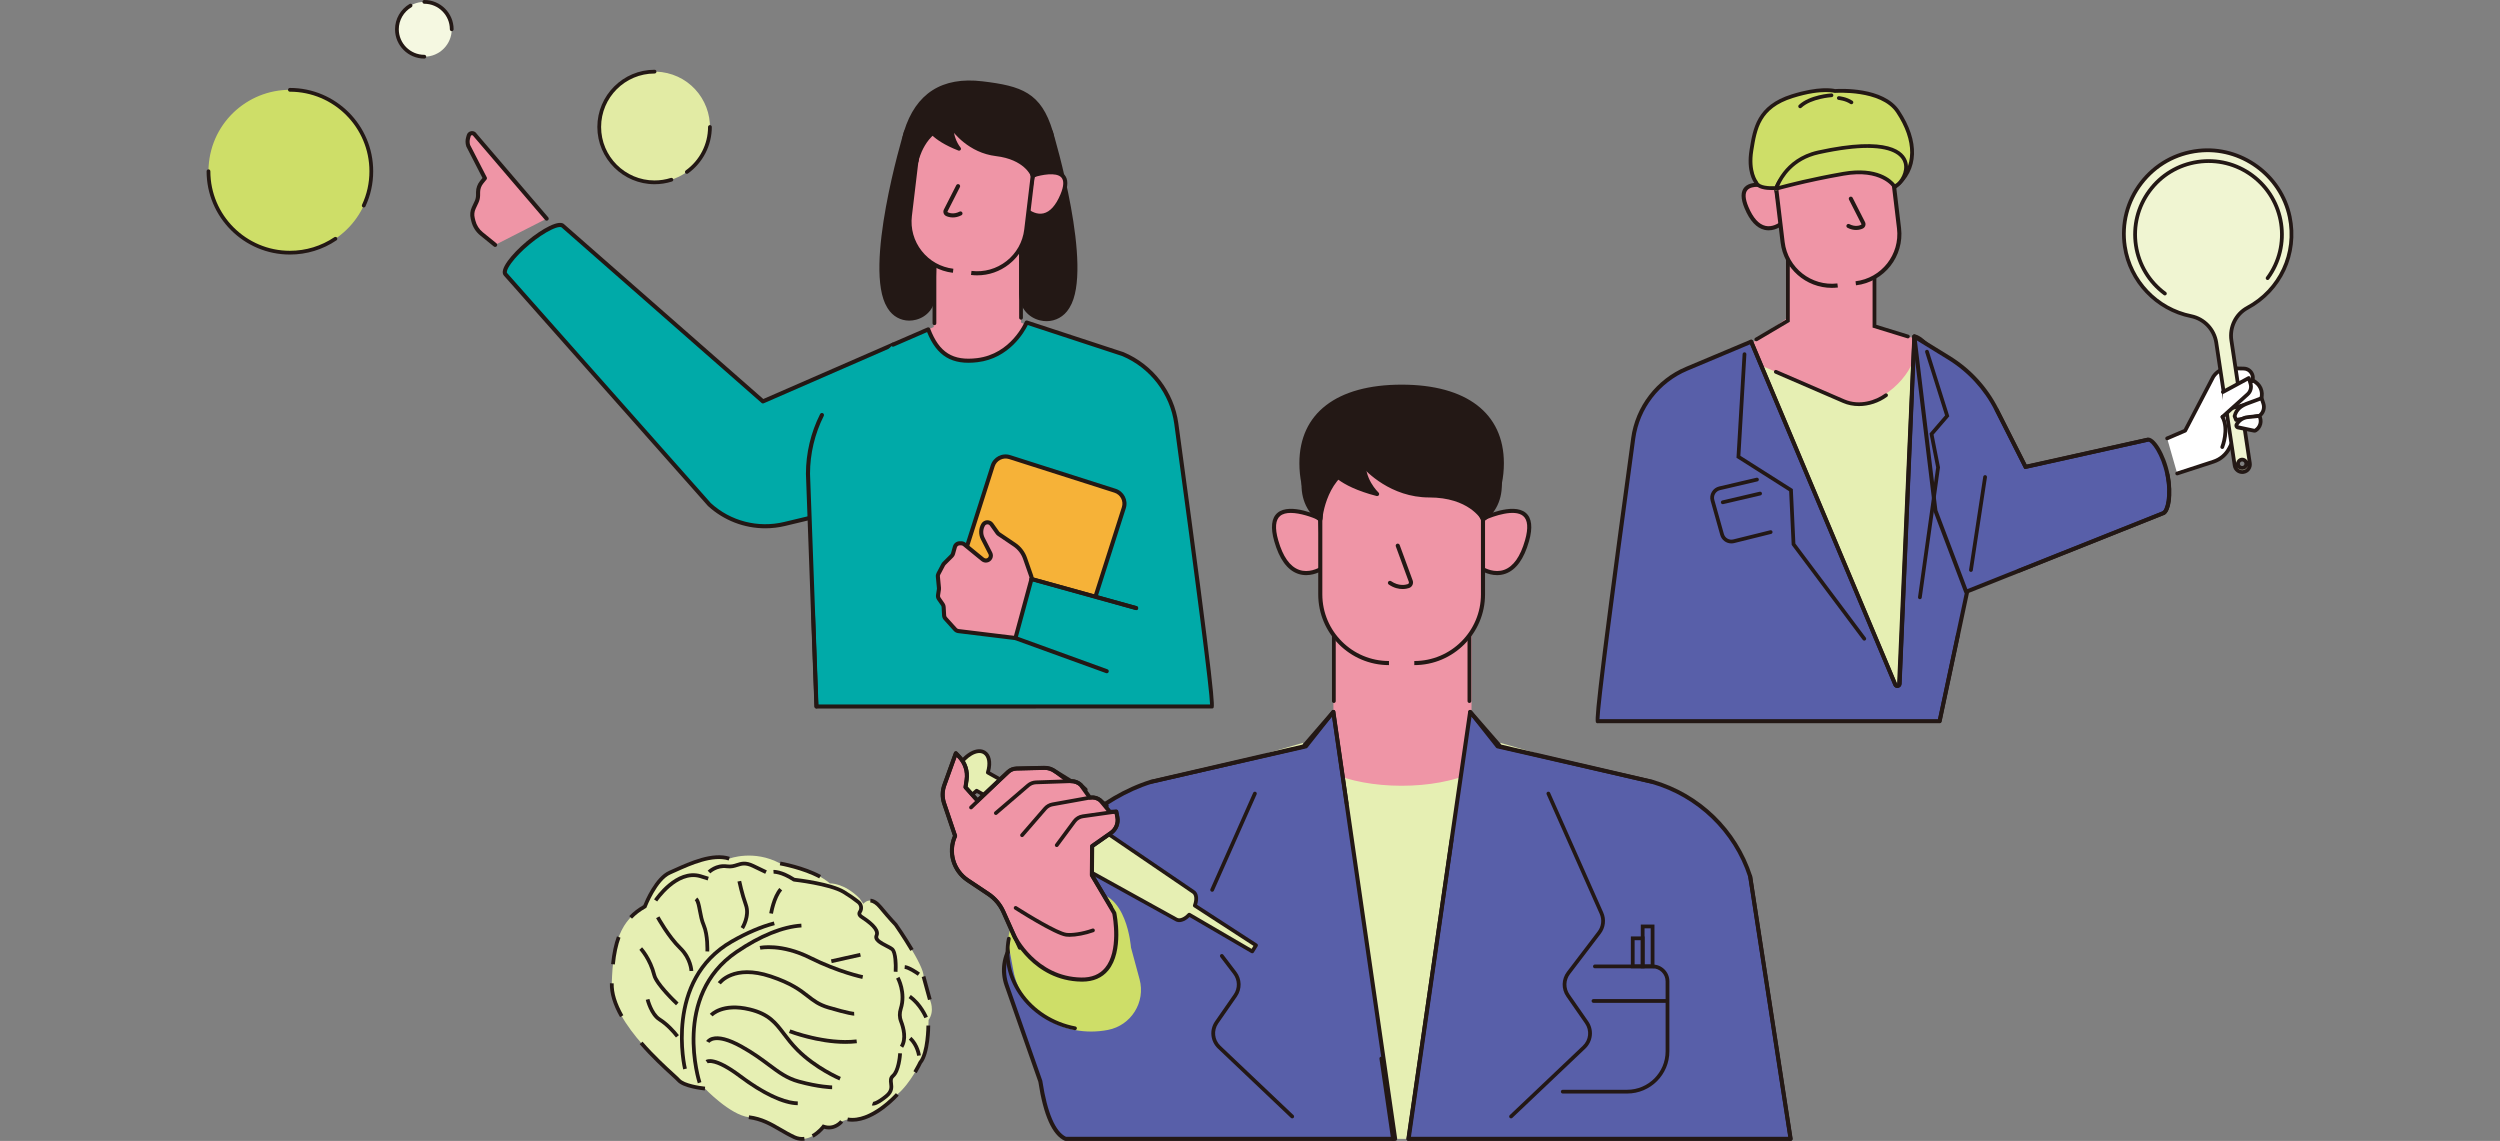 <?xml version="1.0" encoding="UTF-8"?>
<svg id="_レイヤー_1" data-name="レイヤー 1" xmlns="http://www.w3.org/2000/svg" width="350.595" height="160" version="1.1" viewBox="0 0 350.595 160">
  <rect x="0" y="0" width="350.595" height="160" fill="#808080" stroke="none"/>
  <polygon points="273.478 59.437 241.855 54.229 245.391 48.313 250.608 44.619 250.608 37.442 262.793 37.442 262.793 45.835 269.242 47.669 273.478 59.437" style="fill: #ef95a6; stroke-width: 0px;"/>
  <polygon points="237.235 120.491 153.348 120.491 186.994 104.775 186.994 86.919 206.364 86.919 206.364 103.705 237.235 120.491" style="fill: #ef95a6; stroke-width: 0px;"/>
  <polygon points="162.701 55.066 109.676 55.066 130.944 45.857 130.944 35.394 143.187 35.394 143.187 45.23 162.701 55.066" style="fill: #ef95a6; stroke-width: 0px;"/>
  <g>
    <g>
      <g>
        <path d="M246.989,51.268l11.559,4.989c3.563,1.538,8.391-2.036,9.77-5.663l-1.982,46.71-19.347-46.036Z" style="fill: #e6efb3; stroke-width: 0px;"/>
        <g>
          <path d="M229.037,61.476c.594-4.35,3.441-8.054,7.488-9.756l9.053-3.806,20.203,48.073c.132.315.6.231.614-.11l2.066-48.687c2.299,0,10.271,13.069,10.271,13.069,1.287,2.553,1.957,5.372,1.957,8.231l-3.722,9.322-4.962,23.325h-47.828c-.064-.005-.11-.006-.128,0-.401.134,3.203-26.599,4.987-39.661Z" style="fill: #585fa9; stroke-width: 0px;"/>
          <path d="M224.023,101.431c-.059,0-.109-.029-.165-.075-.2-.166-.502-.416,4.895-39.919l.284.039-.284-.039c.604-4.424,3.54-8.248,7.662-9.981l9.053-3.807c.068-.03.15-.03.219-.001.071.029.127.085.157.155l20.203,48.073,2.129-48.698c.006-.153.132-.275.286-.275,2.391,0,9.691,11.854,10.516,13.206,1.311,2.601,1.999,5.492,1.999,8.381,0,.037-.007.073-.02.107l-3.722,9.322-4.948,23.279c-.028.132-.145.227-.281.227l-47.916-.004c-.023.008-.046.011-.067.011ZM245.426,48.289l-8.789,3.695c-3.935,1.655-6.739,5.307-7.315,9.53h0c-3.122,22.851-4.971,37.355-5.017,39.336l47.469-0,4.914-23.098,3.715-9.317c-.009-2.781-.674-5.563-1.926-8.047-2.881-4.721-7.902-12.096-9.742-12.848l-2.052,48.349c-.012.291-.212.52-.499.572-.283.052-.554-.094-.667-.363l-20.091-47.808Z" style="fill: #231815; stroke-width: 0px;"/>
        </g>
      </g>
      <g>
        <path d="M284.057,65.477l17.149-3.817c.718-.147,2.17,2.033,2.753,4.885.583,2.852.076,5.296-.643,5.443l-27.589,10.998-4.315-11.406-2.95-24.39,4.841,2.979c2.86,1.76,5.176,4.278,6.692,7.275l4.062,8.034Z" style="fill: #585fa9; stroke-width: 0px;"/>
        <path d="M275.728,83.273c-.04,0-.079-.008-.116-.024-.07-.031-.126-.089-.153-.161l-4.316-11.406-2.966-24.458c-.013-.11.038-.217.131-.276.094-.059.213-.059.305-.003l4.84,2.979c2.909,1.789,5.259,4.345,6.798,7.39l3.962,7.834,16.931-3.769c1.008-.21,2.517,2.273,3.098,5.107.575,2.816.162,5.571-.867,5.782l-27.54,10.984c-.034.013-.07.02-.106.02ZM268.819,47.746l2.878,23.799,4.195,11.066,27.317-10.89c.453-.097,1.06-2.222.468-5.119-.584-2.856-2.009-4.734-2.415-4.661l-17.144,3.816c-.126.031-.259-.034-.319-.15l-4.062-8.034c-1.491-2.951-3.769-5.427-6.586-7.16l-4.334-2.667Z" style="fill: #231815; stroke-width: 0px;"/>
      </g>
      <g>
        <g>
          <path d="M246.523,20.256c-1.603,5.358,5.706,10.292,11.259,9.628,5.553-.664,10.752-4.284,9.103-9.628-1.577-5.114-5.154-7.499-10.707-6.835-5.553.664-8.08,1.567-9.655,6.835Z" style="fill: #d8e586; stroke-width: 0px;"/>
          <path d="M256.752,30.209c-3.245,0-6.885-1.648-8.999-4.16-1.541-1.831-2.067-3.914-1.483-5.868h0c1.633-5.46,4.395-6.366,9.878-7.022,5.643-.677,9.346,1.686,10.99,7.019.592,1.921.355,3.785-.688,5.388-1.542,2.372-4.851,4.128-8.637,4.58-.347.042-.701.062-1.061.062ZM246.776,20.332h0c-.681,2.278.375,4.181,1.381,5.377,2.242,2.664,6.272,4.307,9.594,3.914,3.634-.435,6.798-2.1,8.256-4.344.968-1.489,1.179-3.153.626-4.945-1.559-5.054-5.07-7.289-10.423-6.651-5.368.642-7.883,1.465-9.434,6.648Z" style="fill: #d8e586; stroke-width: 0px;"/>
        </g>
        <g>
          <g>
            <path d="M267.559,47.453c-.025,0-.052-.003-.078-.012l-4.874-1.501v-9.86c0-.146.118-.264.264-.264s.264.118.264.264v9.471l4.502,1.386c.139.043.217.19.174.33-.035.113-.139.186-.252.186Z" style="fill: #231815; stroke-width: 0px;"/>
            <path d="M246.299,47.862c-.09,0-.178-.046-.227-.13-.075-.126-.033-.287.093-.362l4.299-2.542v-8.366c0-.146.118-.264.264-.264s.264.118.264.264v8.667l-4.558,2.696c-.042.025-.089.037-.134.037Z" style="fill: #231815; stroke-width: 0px;"/>
          </g>
          <g>
            <path d="M249.081,26.364s-6.181-2.107-4.154,2.746c2.026,4.854,5.009,2.156,5.009,2.156l-.855-4.902Z" style="fill: #ef95a6; stroke-width: 0px;"/>
            <path d="M248.034,32.301c-.181,0-.368-.019-.561-.061-1.135-.254-2.081-1.27-2.811-3.019-.571-1.368-.571-2.37-.001-2.98,1.183-1.266,4.378-.194,4.513-.149.099.034.172.119.19.223l.855,4.902c.018.097-.017.196-.09.262-.043.038-.925.822-2.095.822ZM246.518,26.196c-.595,0-1.135.112-1.439.437-.401.43-.364,1.226.112,2.366.654,1.565,1.462,2.466,2.402,2.679.911.207,1.732-.309,2.031-.53l-.797-4.565c-.543-.168-1.479-.387-2.309-.387Z" style="fill: #231815; stroke-width: 0px;"/>
          </g>
          <g>
            <g>
              <path d="M256.435,18.682h2.559c3.831,0,6.942,3.111,6.942,6.942v11.183c0,1.738-1.411,3.149-3.149,3.149h-10.145c-1.738,0-3.149-1.411-3.149-3.149v-11.183c0-3.831,3.111-6.942,6.942-6.942Z" transform="translate(517.087 27.835) rotate(173.182)" style="fill: #ef95a6; stroke-width: 0px;"/>
              <path d="M256.878,40.369c-3.606,0-6.735-2.704-7.174-6.371l-1.328-11.104c-.225-1.881,1.123-3.595,3.005-3.82l10.073-1.204c1.887-.228,3.595,1.123,3.82,3.004l1.328,11.104c.472,3.958-2.362,7.563-6.32,8.036l-2.541.304h0c-.29.035-.578.052-.863.052ZM257.707,40.033h.007-.007ZM261.864,18.419c-.113,0-.227.007-.342.02l-10.073,1.204c-1.567.188-2.69,1.615-2.502,3.182l1.328,11.104c.436,3.643,3.761,6.246,7.398,5.818l2.541-.304c3.643-.436,6.252-3.755,5.817-7.398l-1.328-11.104c-.173-1.452-1.411-2.522-2.839-2.522Z" style="fill: #231815; stroke-width: 0px;"/>
            </g>
            <g>
              <path d="M259.556,27.861l1.731,3.405c.099.195.02.432-.178.525-.45.211-1.141.285-1.888-.102" style="fill: #ef95a6; stroke-width: 0px;"/>
              <path d="M260.293,32.252c-.345,0-.756-.076-1.204-.308-.141-.073-.197-.246-.124-.387.074-.141.248-.194.387-.123.791.409,1.408.205,1.635.097.03-.014.044-.037.05-.055.005-.015.012-.046-.006-.08l-1.732-3.404c-.071-.141-.016-.314.126-.386s.315-.016.387.126l1.732,3.405c.082.163.095.355.036.526-.059.173-.183.311-.349.388-.17.08-.502.201-.938.201Z" style="fill: #231815; stroke-width: 0px;"/>
            </g>
          </g>
          <g>
            <path d="M265.408,24.412s-1.005-4.763-4.848-5.015c0,0-2.191,3.493-6.355,3.991-4.164.498-5.124,2.977-5.124,2.977l-.565-1.819c-.843-2.714.837-5.563,3.62-6.139l7.453-1.543c2.965-.614,5.754,1.631,5.787,4.659l.032,2.891Z" style="fill: #d8e586; stroke-width: 0px;"/>
            <path d="M249.081,26.627h-.01c-.112-.004-.209-.078-.243-.185l-.565-1.819c-.424-1.365-.25-2.853.475-4.084s1.944-2.103,3.343-2.392l7.454-1.543c1.487-.306,3.025.062,4.213,1.017,1.185.955,1.875,2.376,1.892,3.898l.032,2.891c.002.136-.1.25-.235.265-.132.011-.259-.075-.287-.208-.01-.045-.984-4.443-4.456-4.794-.462.669-2.638,3.52-6.458,3.977-3.938.471-4.871,2.716-4.909,2.811-.04.101-.137.167-.245.167ZM260.57,17.026c-.309,0-.619.032-.927.095l-7.454,1.543c-1.254.26-2.345,1.041-2.995,2.143-.65,1.103-.806,2.436-.426,3.659l.384,1.238c.556-.803,1.948-2.212,5.021-2.579,3.985-.476,6.142-3.835,6.163-3.869.052-.082.142-.13.242-.123,2.523.166,3.885,2.186,4.548,3.664l-.014-1.273c-.015-1.364-.633-2.637-1.695-3.492-.817-.658-1.821-1.007-2.847-1.007Z" style="fill: #d8e586; stroke-width: 0px;"/>
          </g>
          <rect x="257.677" y="38.939" width="2.559" height="1.536" transform="translate(520.796 48.391) rotate(173.182)" style="fill: #ef95a6; stroke-width: 0px;"/>
        </g>
        <g>
          <path d="M251.714,14.65c.77-.44,1.714-.634,2.753-.657.921-.02,1.843-.13,2.743-.328,1.015-.223,1.979-.257,2.83-.011,5.218,1.506,8.693,7.746,5.38,10.858l-1.017-4.864-3.882-1.198-9.964,3.312-1.464,4.701c-3.954-2.243-2.095-9.121,2.62-11.815Z" style="fill: #d8e586; stroke-width: 0px;"/>
          <path d="M249.093,26.729c-.045,0-.09-.011-.131-.034-1.471-.834-2.282-2.343-2.285-4.247-.005-3.073,2.012-6.373,4.904-8.026h0c.76-.434,1.728-.666,2.879-.691.902-.019,1.808-.128,2.692-.322,1.122-.247,2.12-.249,2.959-.007,3.222.93,5.978,3.673,6.7,6.671.443,1.838.013,3.484-1.212,4.634-.069.066-.169.09-.261.059-.091-.029-.159-.104-.178-.198l-.986-4.711-3.652-1.127-9.754,3.243-1.424,4.571c-.024.076-.081.138-.155.167-.031.013-.064.019-.097.019ZM258.754,13.749c-.46,0-.957.058-1.487.175-.918.201-1.858.314-2.794.334-1.063.023-1.946.232-2.628.622h-.001c-2.692,1.538-4.642,4.72-4.638,7.567.003,1.579.617,2.849,1.737,3.613l1.363-4.375c.025-.081.089-.145.169-.172l9.964-3.312c.053-.017.109-.018.162-.001l3.882,1.198c.092.028.161.104.18.198l.914,4.368c.819-.987,1.077-2.307.725-3.768-.669-2.777-3.332-5.421-6.332-6.287-.369-.106-.774-.159-1.213-.159ZM251.714,14.65h.007-.007Z" style="fill: #d8e586; stroke-width: 0px;"/>
        </g>
        <g>
          <path d="M263.742,19.599s-.523,1.541-4.331,3.025c0,0,1.449-1.7.868-3.68l3.463.654Z" style="fill: #d8e586; stroke-width: 0px;"/>
          <path d="M259.411,22.888c-.083,0-.164-.039-.215-.111-.07-.098-.064-.232.014-.324.014-.016,1.348-1.62.816-3.434-.026-.088-.004-.184.057-.252.062-.069.16-.098.244-.082l3.463.654c.075.014.141.06.179.127.039.066.047.146.022.218-.023.068-.608,1.675-4.486,3.187-.031.012-.063.018-.095.018ZM260.627,19.28c.196,1.127-.174,2.127-.522,2.769,2.077-.926,2.914-1.821,3.223-2.259l-2.701-.51Z" style="fill: #d8e586; stroke-width: 0px;"/>
        </g>
      </g>
      <path d="M260.688,56.947c-.781,0-1.547-.147-2.244-.448l-9.511-4.113c-.133-.058-.195-.213-.137-.347.057-.134.214-.197.348-.138l9.51,4.113c2.124.918,4.391.14,5.685-.802.119-.086.282-.061.369.058.086.118.06.283-.057.369-1.18.859-2.594,1.308-3.962,1.308Z" style="fill: #231815; stroke-width: 0px;"/>
      <g>
        <g>
          <g>
            <path d="M303.916,61.476l2.522-1.083,3.952-7.571c.435-.659,1.139-1.092,1.923-1.183l2.349.046c1.017.02,1.616,1.149,1.063,2.002h0l-2.027,7.068-1.055,2.075c-.461.907-1.264,1.594-2.231,1.91l-5.087,1.659" style="fill: #fff; stroke-width: 0px;"/>
            <path d="M305.326,66.663c-.111,0-.214-.071-.251-.182-.045-.139.031-.288.169-.333l5.087-1.659c.908-.296,1.646-.927,2.078-1.778l1.055-2.075,2.009-7.021c.008-.025.019-.049.032-.071.207-.319.224-.71.046-1.046-.179-.336-.512-.541-.892-.548l-2.349-.046c-.673.081-1.305.469-1.698,1.064l-3.938,7.548c-.028.054-.074.096-.13.12l-2.522,1.084c-.133.058-.288-.004-.347-.138-.057-.134.004-.289.138-.347l2.435-1.047,3.909-7.488c.492-.749,1.261-1.223,2.126-1.323l2.385.044c.575.011,1.079.321,1.348.828.264.495.245,1.07-.046,1.547l-2.016,7.032-1.073,2.122c-.496.976-1.343,1.701-2.385,2.041l-5.087,1.659c-.027.009-.055.013-.082.013Z" style="fill: #231815; stroke-width: 0px;"/>
          </g>
          <g>
            <path d="M311.643,62.697s.984-2.456.031-4.232" style="fill: #fff; stroke-width: 0px;"/>
            <path d="M311.644,62.961c-.032,0-.066-.006-.098-.019-.135-.054-.201-.207-.147-.343.01-.023.925-2.365.044-4.01-.069-.129-.02-.288.108-.357.129-.07.288-.021.357.108.999,1.863.023,4.35-.019,4.455-.042.103-.14.166-.245.166Z" style="fill: #231815; stroke-width: 0px;"/>
          </g>
        </g>
        <g>
          <path d="M308.316,21.141c5.933-.66,11.573,3.425,12.788,9.27,1.098,5.282-1.503,10.374-5.934,12.757-1.642.883-2.521,2.731-2.244,4.575l2.585,17.224c.088.586-.316,1.132-.901,1.22-.586.088-1.132-.316-1.22-.901l-2.585-17.225c-.279-1.859-1.686-3.351-3.528-3.722-4.709-.95-8.541-4.747-9.296-9.772-.986-6.569,3.67-12.684,10.334-13.425ZM314.525,65.617c.32-.048.541-.347.493-.667s-.347-.541-.667-.493-.541.347-.493.667c.048.32.347.541.667.493Z" style="fill: #f0f5d2; stroke-width: 0px;"/>
          <path d="M314.448,66.463c-.283,0-.558-.09-.791-.262-.287-.212-.474-.524-.527-.877l-2.585-17.225c-.263-1.747-1.596-3.155-3.32-3.502-4.938-.996-8.757-5.012-9.504-9.992-.49-3.259.348-6.494,2.357-9.108,2.009-2.613,4.924-4.253,8.208-4.619h0c6.085-.671,11.83,3.486,13.076,9.479,1.095,5.261-1.343,10.503-6.067,13.043-1.523.82-2.37,2.55-2.107,4.304l2.585,17.224c.053.353-.035.705-.246.993-.212.287-.524.474-.878.527-.067.01-.134.015-.202.015ZM313.777,65.572c.052.078.117.147.195.204.172.129.382.18.6.15.213-.032.402-.145.53-.319.058-.078.1-.164.127-.254-.026.066-.061.13-.105.188-.135.183-.333.303-.559.337-.226.033-.449-.022-.631-.157-.058-.043-.111-.094-.156-.149ZM314.438,64.715c-.016,0-.031.001-.048.003-.175.026-.297.191-.271.367.013.085.057.16.128.211.068.051.148.07.239.059h0c.086-.013.161-.058.212-.128.051-.069.071-.154.058-.239-.013-.085-.057-.16-.128-.211-.056-.041-.122-.063-.191-.063ZM308.345,21.404h0c-3.14.349-5.927,1.917-7.848,4.415-1.922,2.499-2.722,5.592-2.254,8.708.715,4.762,4.366,8.601,9.087,9.553,1.939.392,3.44,1.976,3.736,3.942l2.533,16.876c.059-.353.34-.644.713-.7.219-.032.448.021.631.157.109.081.196.185.255.303l-2.533-16.875c-.296-1.974.659-3.922,2.379-4.847,4.517-2.428,6.848-7.44,5.801-12.471-1.191-5.727-6.678-9.707-12.501-9.061Z" style="fill: #231815; stroke-width: 0px;"/>
        </g>
        <g>
          <path d="M316.039,53.399l.274.192c.864.604,1.139,1.76.638,2.687h0l-3.745.886-.595-.286.495-1.658c.176-.589.628-1.056,1.212-1.25l1.721-.571Z" style="fill: #fff; stroke-width: 0px;"/>
          <path d="M313.206,57.428c-.039,0-.079-.009-.114-.026l-.595-.286c-.118-.057-.176-.189-.139-.314l.495-1.658c.202-.672.718-1.204,1.383-1.425l1.721-.571c.076-.025.166-.014.234.035l.274.191c.975.68,1.285,1.982.72,3.029-.036.066-.098.114-.172.132l-3.745.886c-.019.004-.04.007-.06.007ZM312.928,56.738l.308.148,3.534-.836c.365-.791.115-1.738-.608-2.242l-.166-.116-1.596.53c-.501.166-.891.568-1.042,1.074l-.431,1.442Z" style="fill: #231815; stroke-width: 0px;"/>
        </g>
        <g>
          <path d="M317.161,55.842l.245.737c.201.606.011,1.274-.481,1.683l-.079.065-3.263.565-.208-.535c.244-.953.893-1.444,1.815-1.786l1.971-.73Z" style="fill: #fff; stroke-width: 0px;"/>
          <path d="M313.583,59.156c-.107,0-.206-.065-.246-.168l-.208-.535c-.019-.052-.023-.108-.01-.161.309-1.209,1.22-1.687,1.98-1.968l1.971-.73c.065-.025.141-.021.206.01.065.031.114.087.136.155l.244.737c.238.714.018,1.487-.562,1.969l-.079.066c-.036.029-.078.049-.124.057l-3.263.565c-.015.003-.03.004-.045.004ZM313.652,58.342l.098.252,3.006-.537c.41-.341.567-.889.398-1.396l-.159-.478-1.714.635c-.927.343-1.42.801-1.63,1.523Z" style="fill: #231815; stroke-width: 0px;"/>
        </g>
        <g>
          <path d="M316.846,58.327h0c.379.707.156,1.587-.514,2.029h0c-.066.043-.145.059-.222.044l-2.253-.445c-.193-.038-.293-.253-.197-.425h0c.322-.578.906-.964,1.565-1.032l1.622-.169Z" style="fill: #fff; stroke-width: 0px;"/>
          <path d="M316.169,60.669c-.037,0-.074-.003-.11-.011l-2.254-.446c-.173-.034-.321-.15-.395-.311-.074-.16-.066-.348.02-.502.361-.652,1.023-1.089,1.767-1.166l1.622-.169c.105-.015.209.044.26.138.446.833.188,1.854-.602,2.374-.093.061-.199.093-.308.093ZM316.685,58.609l-1.434.149c-.573.06-1.081.395-1.361.898l2.271.484c.534-.341.733-.974.524-1.531Z" style="fill: #231815; stroke-width: 0px;"/>
        </g>
        <g>
          <path d="M311.674,58.465l3.53-3.175c.415-.373.574-.954.408-1.486l-.246-.791-3.629,1.967" style="fill: #fff; stroke-width: 0px;"/>
          <path d="M311.675,58.728c-.072,0-.144-.029-.197-.087-.097-.109-.089-.276.02-.373l3.529-3.175c.337-.303.468-.779.332-1.211l-.151-.484-3.347,1.814c-.128.067-.288.022-.357-.107-.07-.128-.022-.288.106-.358l3.629-1.967c.069-.037.152-.042.225-.012.073.03.13.091.153.166l.246.79c.197.629.007,1.32-.484,1.761l-3.529,3.175c-.05.045-.113.068-.176.068Z" style="fill: #231815; stroke-width: 0px;"/>
        </g>
      </g>
      <path d="M276.401,80.202c-.013,0-.026-.001-.04-.003-.144-.022-.244-.157-.221-.301l1.985-13.043c.021-.143.152-.241.301-.221.144.022.244.157.221.301l-1.985,13.043c-.019.131-.132.224-.261.224Z" style="fill: #231815; stroke-width: 0px;"/>
      <path d="M266.078,96.477c-.23,0-.432-.133-.525-.353l-20.218-48.109c-.057-.134.007-.289.141-.346.132-.057.288.006.346.141l20.218,48.109.091-.016,2.068-48.725c.006-.142.123-.253.264-.253h.011c.146.006.259.13.253.275l-2.068,48.725c-.012.275-.202.493-.472.542-.037.007-.073.01-.108.01Z" style="fill: #231815; stroke-width: 0px;"/>
      <path d="M269.242,84.03c-.012,0-.024-0-.037-.002-.144-.02-.244-.154-.224-.298l2.545-18.174-.938-4.761,2.186-2.537-2.792-8.862c-.044-.139.034-.287.173-.331.138-.042.287.034.331.172l2.879,9.143-2.21,2.566.906,4.596-.006.044-2.553,18.217c-.018.132-.132.227-.261.227Z" style="fill: #231815; stroke-width: 0px;"/>
      <path d="M261.444,89.842c-.08,0-.16-.037-.211-.106l-9.972-13.32-.352-7.529-7.387-4.688.009-.155.85-14.39c.009-.145.144-.266.28-.248.145.008.256.133.248.279l-.842,14.234,7.356,4.668.357,7.641,9.875,13.19c.088.117.063.282-.054.37-.047.036-.102.053-.158.053Z" style="fill: #231815; stroke-width: 0px;"/>
      <g>
        <path d="M242.802,76.208c-.713,0-1.359-.469-1.56-1.189l-1.34-4.775c-.121-.432-.062-.882.167-1.268.228-.386.593-.654,1.03-.756l5.233-1.224c.148-.033.284.056.318.197s-.055.284-.197.317l-5.233,1.224c-.295.069-.542.25-.696.511-.154.261-.194.565-.112.857l1.34,4.775c.162.577.742.915,1.324.77l5.175-1.283c.147-.037.285.052.319.192.035.142-.051.285-.193.32l-5.175,1.283c-.133.033-.267.049-.398.049Z" style="fill: #231815; stroke-width: 0px;"/>
        <path d="M241.597,70.703c-.12,0-.229-.082-.257-.204-.033-.142.055-.284.197-.317l5.233-1.223c.147-.033.284.055.318.197.033.142-.055.284-.197.317l-5.233,1.223c-.02.005-.041.007-.06.007Z" style="fill: #231815; stroke-width: 0px;"/>
      </g>
      <g>
        <path d="M265.815,26.153s-1.944-3.129-7.353-3.388c0,0-7.561-.999-9.381,3.598,0,0-2.452.22-2.79-.771,0,0-1.183-1.378-.676-4.521.507-3.144,1.017-6.102,5.705-7.579,4.099-1.292,6.001-.732,6.001-.732,0,0,6.584-.505,8.832,2.885,3.17,4.78,2.198,8.483-.338,10.507Z" style="fill: #cede68; stroke-width: 0px;"/>
        <path d="M248.498,26.652c-.802,0-2.12-.127-2.44-.927-.199-.26-1.183-1.723-.704-4.695.496-3.074,1.007-6.252,5.887-7.789,3.818-1.204,5.769-.829,6.104-.747.638-.042,6.793-.363,9.028,3.005,2.863,4.318,2.716,8.377-.394,10.86l-.231.185-.158-.251c-.019-.03-1.951-3.016-7.142-3.264-.095-.012-7.401-.92-9.123,3.432l-.059.151-.163.015c-.073.007-.303.025-.606.025ZM256.065,12.907c-.956,0-2.499.155-4.665.838-4.568,1.44-5.033,4.319-5.524,7.369-.478,2.964.605,4.296.617,4.309l.049.086c.19.559,1.576.649,2.358.604,1.973-4.559,9.282-3.649,9.597-3.608,4.635.221,6.776,2.499,7.368,3.265,2.662-2.309,2.695-6.015.068-9.976-2.134-3.219-8.528-2.773-8.591-2.768l-.048.003-.047-.013c-.008-.002-.396-.108-1.183-.108Z" style="fill: #231815; stroke-width: 0px;"/>
      </g>
      <g>
        <path d="M256.842,13.364s-2.928.172-4.392,1.55" style="fill: #cede68; stroke-width: 0px;"/>
        <path d="M252.45,15.178c-.07,0-.14-.028-.192-.083-.1-.106-.095-.274.011-.374,1.517-1.427,4.434-1.614,4.558-1.621.006-0.0.011-0.0.016-0.0.139,0,.255.108.264.248.008.146-.103.271-.248.279-.028.002-2.851.184-4.226,1.479-.052.048-.116.072-.181.072Z" style="fill: #231815; stroke-width: 0px;"/>
      </g>
      <g>
        <path d="M257.876,13.751s.99.086,1.766.603" style="fill: #cede68; stroke-width: 0px;"/>
        <path d="M259.641,14.618c-.051,0-.101-.014-.146-.044-.711-.474-1.633-.559-1.643-.56-.145-.013-.252-.141-.24-.286s.124-.254.286-.24c.043.004,1.067.098,1.889.646.122.081.155.245.074.366-.052.076-.135.117-.22.117Z" style="fill: #231815; stroke-width: 0px;"/>
      </g>
      <g>
        <path d="M265.67,26.153s-1.656-2.741-7.145-1.785c-5.53.963-9.432,2.097-9.432,2.097,0,0,1.1-4.04,5.923-5.096,15.738-3.446,12.604,4.159,10.653,4.785h0Z" style="fill: #cede68; stroke-width: 0px;"/>
        <path d="M249.093,26.729c-.068,0-.135-.026-.185-.075-.068-.067-.094-.166-.07-.258.012-.042,1.2-4.207,6.122-5.285,9.925-2.174,12.104.092,12.521,1.636.425,1.577-.743,3.342-1.73,3.659-.116.039-.243-.01-.306-.114-.017-.026-1.652-2.57-6.875-1.662-5.45.949-9.364,2.079-9.403,2.09-.024.007-.05.01-.074.01ZM261.886,20.739c-1.671,0-3.884.246-6.813.887-3.652.799-5.103,3.384-5.554,4.446,1.226-.333,4.608-1.207,8.961-1.964,4.812-.837,6.778,1.086,7.28,1.719.725-.392,1.524-1.775,1.21-2.944-.207-.77-1.134-2.144-5.085-2.144Z" style="fill: #231815; stroke-width: 0px;"/>
      </g>
    </g>
    <g>
      <path d="M318.003,39.006c3.38-4.573,2.412-11.021-2.161-14.401s-11.021-2.412-14.401,2.161-2.412,11.021,2.161,14.401" style="fill: #f0f5d2; stroke-width: 0px;"/>
      <path d="M303.602,41.432c-.055,0-.11-.017-.157-.052-2.269-1.676-3.748-4.136-4.167-6.926-.419-2.79.275-5.576,1.951-7.844,1.676-2.269,4.136-3.749,6.926-4.168,2.785-.418,5.575.274,7.844,1.951,4.683,3.461,5.677,10.086,2.217,14.77-.087.118-.253.142-.369.056-.118-.087-.142-.252-.056-.369,3.287-4.449,2.343-10.743-2.106-14.031-2.157-1.593-4.806-2.248-7.453-1.853-2.65.398-4.986,1.804-6.579,3.959s-2.251,4.802-1.854,7.452c.397,2.65,1.804,4.987,3.959,6.579.118.087.142.252.056.369-.052.07-.132.107-.212.107Z" style="fill: #231815; stroke-width: 0px;"/>
    </g>
  </g>
  <g>
    <g>
      <g>
        <g>
          <path d="M125.23,48.336l-18.238,7.956-28.027-24.597c-.47-.563-2.662.494-4.896,2.36-2.234,1.866-3.664,3.835-3.194,4.398l28.598,32.293c2.847,2.61,6.805,3.636,10.561,2.735l12.026-2.883" style="fill: #00aaa8; stroke-width: 0px;"/>
          <path d="M107.319,74.088c-2.945,0-5.817-1.094-8.039-3.132l-28.619-32.314c-.335-.4-.143-1.094.565-2.069.617-.849,1.561-1.822,2.659-2.74,1.098-.918,2.224-1.673,3.169-2.129,1.086-.524,1.802-.588,2.131-.194l27.859,24.445,18.071-7.883c.145-.064.315.002.378.148.063.146-.003.315-.148.378l-18.238,7.956c-.101.045-.22.027-.304-.047l-28.027-24.597c-.085-.097-.467-.173-1.472.312-.904.436-1.988,1.165-3.05,2.052-1.063.888-1.973,1.824-2.563,2.636-.657.904-.649,1.293-.595,1.357l28.593,32.287c2.76,2.529,6.611,3.526,10.279,2.646l12.026-2.883c.155-.035.309.058.346.212s-.058.309-.212.346l-12.026,2.883c-.922.221-1.856.329-2.782.33Z" style="fill: #231815; stroke-width: 0px;"/>
        </g>
        <g>
          <path d="M115.267,58.202c-1.287,2.553-1.957,5.372-1.957,8.231l1.187,32.648h55.325c.063-.005.11-.006.128,0,.401.134-3.203-26.596-4.987-39.659-.594-4.35-3.441-8.057-7.489-9.759l-13.497-4.433s-1.911,4.671-6.917,5.279c-3.083.374-5.41-.427-6.889-4.318l-4.942,2.144" style="fill: #00aaa8; stroke-width: 0px;"/>
          <path d="M114.497,99.368c-.154,0-.281-.122-.287-.277l-1.187-32.648c0-2.899.687-5.79,1.988-8.371.072-.142.245-.198.385-.127.142.071.199.244.127.385-1.26,2.501-1.926,5.303-1.926,8.102l1.177,32.361h54.922c-.047-1.985-1.896-16.486-5.017-39.333-.577-4.225-3.38-7.878-7.315-9.533l-13.234-4.346c-.488.989-2.591,4.673-7.035,5.212-3.573.435-5.708-.83-7.082-4.221l-4.669,2.027c-.145.062-.315-.003-.378-.149-.063-.146.004-.315.149-.378l4.942-2.145c.072-.031.154-.032.226-.001.072.03.129.089.157.163,1.274,3.351,3.184,4.548,6.586,4.135,4.773-.579,6.667-5.058,6.686-5.103.057-.139.212-.209.355-.164l13.497,4.433c4.143,1.742,7.079,5.567,7.683,9.992,5.396,39.502,5.094,39.751,4.895,39.917-.076.063-.188.084-.283.053l-55.363.015Z" style="fill: #231815; stroke-width: 0px;"/>
        </g>
        <g>
          <path d="M127.028,18.501s-5.736,19.024-2.39,24.473c.033.055.067.109.1.162,1.73,2.782,6.028,1.619,6.174-1.654l.036-.803.096-3.346-2.39-8.891.287-7.552-1.912-2.39Z" style="fill: #231815; stroke-width: 0px;"/>
          <path d="M127.515,44.965c-1.211,0-2.329-.61-3.001-1.69l-.101-.163c-3.369-5.487,2.127-23.906,2.363-24.688.028-.094.106-.164.203-.183.094-.019.194.018.256.094l1.912,2.39c.04.05.06.112.058.175l-.285,7.512,2.38,8.851c.006.025.01.051.009.076l-.132,4.153c-.072,1.621-1.137,2.935-2.714,3.347-.318.083-.636.124-.948.124ZM127.14,19.063c-.859,2.997-5.229,18.965-2.277,23.772l.1.162c.719,1.157,2.039,1.681,3.366,1.333,1.347-.353,2.258-1.475,2.319-2.86l.036-.803.095-3.304-2.381-8.853c-.007-.026-.01-.052-.009-.079l.283-7.454-1.532-1.916Z" style="fill: #231815; stroke-width: 0px;"/>
        </g>
        <g>
          <path d="M147.391,18.501s5.736,19.024,2.39,24.473c-.033.055-.067.109-.1.162-1.778,2.86-6.189,1.756-6.466-1.601l-.027-.33v-6.497l.38-6.743,1.912-7.074,1.912-2.39Z" style="fill: #231815; stroke-width: 0px;"/>
          <path d="M146.762,45.04c-.301,0-.608-.036-.915-.11-1.622-.392-2.759-1.716-2.895-3.373l-.027-.33-.001-6.519.38-6.758,1.921-7.128c.009-.035.026-.068.049-.096l1.912-2.39c.061-.076.161-.113.256-.094.096.019.174.089.203.183.236.782,5.732,19.201,2.363,24.688l-.101.163c-.699,1.125-1.874,1.765-3.143,1.765ZM145.719,21.013l-1.898,7.021-.371,6.689.027,6.791c.118,1.426,1.096,2.566,2.493,2.903,1.096.263,2.584.03,3.485-1.42l.1-.161c2.952-4.807-1.418-20.775-2.277-23.772l-1.559,1.95Z" style="fill: #231815; stroke-width: 0px;"/>
        </g>
        <g>
          <g>
            <path d="M147.391,18.501c1.603,5.358-5.706,10.292-11.259,9.628-5.553-.664-10.752-4.284-9.103-9.628,1.577-5.114,5.154-7.499,10.707-6.835s8.08,1.567,9.655,6.835Z" style="fill: #231815; stroke-width: 0px;"/>
            <path d="M137.162,28.453c-.359,0-.714-.02-1.061-.062-3.786-.452-7.095-2.207-8.637-4.58-1.042-1.604-1.28-3.467-.687-5.388,1.645-5.333,5.338-7.698,10.99-7.02,5.482.656,8.244,1.562,9.877,7.022.584,1.953.057,4.037-1.483,5.868-2.115,2.512-5.755,4.16-8.999,4.16ZM135.983,11.821c-4.394,0-7.317,2.267-8.702,6.758-.553,1.792-.342,3.455.626,4.945,1.459,2.244,4.622,3.909,8.256,4.343,3.322.398,7.352-1.25,9.594-3.914,1.006-1.195,2.062-3.098,1.381-5.376h-0c-1.55-5.183-4.065-6.007-9.433-6.649-.597-.071-1.171-.107-1.722-.107Z" style="fill: #231815; stroke-width: 0px;"/>
          </g>
          <g>
            <g>
              <path d="M131.044,45.601c-.146,0-.264-.118-.264-.264v-11.011c0-.146.118-.264.264-.264s.264.118.264.264v11.011c0,.146-.118.264-.264.264Z" style="fill: #231815; stroke-width: 0px;"/>
              <g>
                <line x1="143.187" y1="44.57" x2="143.187" y2="34.708" style="fill: #fff; stroke-width: 0px;"/>
                <path d="M143.187,44.834c-.146,0-.264-.118-.264-.264v-9.862c0-.146.118-.264.264-.264s.264.118.264.264v9.862c0,.146-.118.264-.264.264Z" style="fill: #231815; stroke-width: 0px;"/>
              </g>
            </g>
            <g>
              <path d="M144.833,24.609s6.181-2.107,4.155,2.746c-2.027,4.854-5.009,2.156-5.009,2.156l.855-4.902Z" style="fill: #ef95a6; stroke-width: 0px;"/>
              <path d="M145.881,30.546c-1.171,0-2.053-.784-2.095-.823-.073-.066-.107-.165-.091-.262l.855-4.902c.018-.103.091-.188.19-.223.134-.047,3.33-1.117,4.513.149.57.61.57,1.613-.001,2.98-.731,1.749-1.676,2.765-2.811,3.019-.192.043-.38.062-.561.062ZM144.29,29.392c.299.222,1.119.737,2.03.531.94-.213,1.749-1.114,2.402-2.679.476-1.141.514-1.937.112-2.367-.727-.778-2.816-.337-3.749-.049l-.796,4.564Z" style="fill: #231815; stroke-width: 0px;"/>
            </g>
            <g>
              <g>
                <path d="M131.127,16.926h10.144c1.738,0,3.149,1.411,3.149,3.149v11.183c0,3.831-3.111,6.942-6.942,6.942h-2.559c-3.831,0-6.942-3.111-6.942-6.942v-11.183c0-1.738,1.411-3.149,3.149-3.149Z" transform="translate(4.237 -15.979) rotate(6.82)" style="fill: #ef95a6; stroke-width: 0px;"/>
                <path d="M137.046,38.614c-.289,0-.581-.017-.873-.052l-2.541-.304c-1.917-.229-3.63-1.191-4.824-2.709s-1.725-3.41-1.495-5.327l1.328-11.104c.225-1.882,1.945-3.227,3.82-3.004l10.073,1.204c1.881.225,3.229,1.938,3.004,3.82l-1.328,11.104c-.229,1.917-1.191,3.63-2.709,4.824-1.287,1.012-2.842,1.547-4.454,1.547ZM132.05,16.664c-1.428,0-2.666,1.07-2.84,2.523l-1.328,11.104c-.211,1.765.278,3.507,1.377,4.903,1.099,1.397,2.676,2.283,4.441,2.494l2.541.304c1.763.21,3.506-.278,4.903-1.377s2.283-2.676,2.494-4.441l1.328-11.104c.187-1.567-.935-2.994-2.502-3.182l-10.073-1.204c-.115-.014-.229-.02-.342-.02Z" style="fill: #231815; stroke-width: 0px;"/>
              </g>
              <g>
                <path d="M134.358,26.106l-1.731,3.405c-.099.195-.02.432.178.525.451.211,1.141.285,1.888-.102" style="fill: #ef95a6; stroke-width: 0px;"/>
                <path d="M133.622,30.496c-.436,0-.768-.121-.939-.201-.166-.077-.29-.215-.349-.388-.06-.174-.047-.361.037-.526l1.732-3.405c.072-.142.245-.199.386-.126.141.072.198.244.126.386l-1.731,3.405c-.017.034-.011.064-.006.079.006.017.019.041.05.055.228.107.846.312,1.635-.096.141-.07.314-.018.387.123.073.141.018.314-.123.387-.449.231-.859.307-1.203.307Z" style="fill: #231815; stroke-width: 0px;"/>
              </g>
            </g>
            <g>
              <path d="M128.506,22.656s1.005-4.763,4.848-5.015c0,0,2.191,3.493,6.355,3.991s5.124,2.977,5.124,2.977l.565-1.819c.843-2.714-.837-5.563-3.62-6.139l-7.453-1.543c-2.965-.614-5.754,1.631-5.787,4.659l-.032,2.891Z" style="fill: #231815; stroke-width: 0px;"/>
              <path d="M144.832,24.872c-.108,0-.206-.066-.246-.167-.038-.095-.971-2.34-4.909-2.812-3.819-.456-5.995-3.307-6.457-3.976-3.474.35-4.447,4.749-4.456,4.794-.028.132-.141.226-.288.208-.135-.015-.236-.13-.235-.265l.032-2.891c.017-1.522.707-2.943,1.893-3.898,1.186-.955,2.724-1.324,4.212-1.016l7.453,1.543c1.399.29,2.618,1.162,3.343,2.393s.899,2.719.475,4.084l-.565,1.819c-.033.107-.131.181-.243.185h-.01ZM133.354,17.377c.091,0,.175.046.224.123.021.034,2.178,3.393,6.162,3.869,3.073.367,4.466,1.777,5.021,2.579l.385-1.238c.38-1.222.225-2.556-.425-3.659-.65-1.103-1.742-1.884-2.996-2.144l-7.453-1.543c-1.338-.276-2.711.056-3.774.911s-1.681,2.128-1.696,3.492l-.014,1.274c.663-1.479,2.025-3.499,4.548-3.664.006-0.0.012-0.0.018-0Z" style="fill: #231815; stroke-width: 0px;"/>
            </g>
            <rect x="133.678" y="37.183" width="2.559" height="1.536" transform="translate(5.46 -15.753) rotate(6.818)" style="fill: #ef95a6; stroke-width: 0px;"/>
          </g>
          <g>
            <path d="M142.2,12.895c-.77-.44-1.714-.634-2.753-.657-.921-.02-1.843-.13-2.743-.328-1.015-.223-1.979-.257-2.83-.011-5.218,1.506-8.693,7.746-5.38,10.858l1.017-4.864,3.882-1.198,9.964,3.312,1.464,4.701c3.954-2.243,2.095-9.121-2.62-11.815Z" style="fill: #231815; stroke-width: 0px;"/>
            <path d="M144.821,24.973c-.033,0-.066-.006-.097-.019-.075-.029-.132-.091-.155-.167l-1.424-4.571-9.755-3.244-3.653,1.127-.984,4.712c-.019.094-.088.169-.179.198-.091.028-.19.006-.26-.059-1.225-1.15-1.655-2.796-1.212-4.635.722-2.997,3.477-5.74,6.7-6.67.839-.243,1.836-.24,2.96.007.882.194,1.788.302,2.692.322,1.151.025,2.119.257,2.878.691,2.893,1.652,4.91,4.953,4.905,8.027-.003,1.904-.814,3.413-2.285,4.247-.04.022-.085.034-.131.034ZM133.393,16.432c.028,0,.057.004.083.013l9.964,3.313c.081.027.144.091.169.172l1.362,4.375c1.121-.765,1.735-2.034,1.737-3.614.004-2.847-1.947-6.029-4.639-7.567h0c-.682-.39-1.566-.599-2.628-.622-.938-.02-1.878-.132-2.794-.334-1.038-.228-1.946-.234-2.7-.016-3.0.866-5.664,3.51-6.333,6.286-.352,1.462-.094,2.781.725,3.769l.913-4.369c.02-.094.089-.17.181-.198l3.882-1.198c.025-.008.052-.012.078-.012Z" style="fill: #231815; stroke-width: 0px;"/>
          </g>
          <g>
            <path d="M130.172,17.844s.523,1.541,4.331,3.025c0,0-1.449-1.7-.868-3.68l-3.463.654Z" style="fill: #231815; stroke-width: 0px;"/>
            <path d="M134.504,21.133c-.032,0-.065-.006-.096-.018-3.879-1.512-4.462-3.119-4.486-3.187-.024-.073-.016-.152.022-.218.038-.066.104-.113.179-.127l3.463-.655c.093-.016.184.015.245.082.062.068.083.163.057.251-.531,1.815.803,3.419.816,3.435.078.092.084.226.014.324-.051.071-.132.111-.215.111ZM130.585,18.035c.31.438,1.147,1.333,3.224,2.259-.347-.642-.717-1.642-.522-2.77l-2.702.511ZM130.172,17.844h.007-.007Z" style="fill: #231815; stroke-width: 0px;"/>
          </g>
        </g>
        <g>
          <path d="M76.664,30.664l-10.047-11.748c-.213-.37-.767-.302-.883.109l-.09.317c-.1.351-.097.723.008,1.072l2.351,4.581-.467.576c-.314.387-.487.869-.49,1.367l-.003.459c-.002.315-.072.627-.206.913l-.4.857c-.212.454-.262.967-.142,1.453l.096.389c.172.699.568,1.323,1.127,1.777l1.922,1.56" style="fill: #ef95a6; stroke-width: 0px;"/>
          <path d="M69.438,34.632c-.064,0-.128-.021-.181-.064l-1.922-1.56c-.604-.49-1.039-1.176-1.225-1.931l-.095-.39c-.136-.548-.078-1.131.161-1.643l.4-.857c.115-.247.177-.521.179-.794l.003-.459c.003-.561.201-1.11.554-1.546l.349-.431-2.266-4.414c-.14-.452-.143-.878-.028-1.281l.09-.317c.086-.303.333-.515.646-.554.311-.039.605.106.763.38l10.017,11.704c.103.12.089.301-.032.405-.12.104-.3.089-.405-.032l-10.047-11.748c-.09-.146-.183-.144-.225-.14-.038.004-.132.028-.164.141l-.09.317c-.085.298-.083.613.006.911l2.331,4.532c.052.101.039.224-.032.312l-.467.576c-.272.336-.424.757-.427,1.189l-.003.459c-.002.355-.083.712-.233,1.033l-.4.857c-.184.394-.228.842-.124,1.263l.095.39c.157.634.522,1.21,1.03,1.622l1.922,1.56c.123.1.142.281.042.404-.057.07-.14.106-.223.106Z" style="fill: #231815; stroke-width: 0px;"/>
        </g>
        <g>
          <path d="M132.914,85.068l6.3-19.737c.318-.997,1.384-1.547,2.381-1.229l14.781,4.718c.997.318,1.547,1.384,1.229,2.381l-6.3,19.737" style="fill: #f6b238; stroke-width: 0px;"/>
          <path d="M151.305,91.225c-.029,0-.058-.004-.087-.014-.151-.048-.234-.209-.186-.36l6.3-19.737c.269-.844-.199-1.75-1.043-2.021l-14.781-4.717c-.409-.129-.845-.094-1.226.103-.381.197-.663.531-.794.94l-6.3,19.737c-.047.151-.209.237-.36.186-.151-.048-.234-.209-.186-.36l6.3-19.737c.366-1.146,1.596-1.783,2.741-1.415l14.781,4.717c1.146.366,1.781,1.596,1.415,2.741l-6.3,19.737c-.038.122-.151.2-.273.2Z" style="fill: #231815; stroke-width: 0px;"/>
        </g>
        <g>
          <path d="M142.406,89.481l-8.004-.98c-.167-.02-.32-.1-.433-.225l-1.387-1.533c-.107-.119-.171-.27-.18-.43l-.066-1.193c-.007-.129-.05-.253-.123-.359l-.548-.791c-.102-.147-.143-.327-.116-.504l.126-.821c.009-.057.01-.115.005-.172l-.154-1.615c-.013-.136.014-.273.078-.393l.671-1.268c.033-.062.074-.118.123-.167l1.069-1.069c.085-.085.147-.191.179-.307l.263-.948c.084-.303.359-.512.673-.512h.22c.161,0,.318.056.443.158l2.57,2.103c.151.124.348.179.541.151h0c.475-.068.742-.583.523-1.01l-1.052-2.056c-.314-.613-.297-1.343.045-1.941h0c.253-.444.882-.474,1.177-.057l.839,1.184c.049.069.109.128.179.175l2.21,1.493c.681.46,1.196,1.129,1.467,1.905l.885,2.537c.041.116.05.241.027.362" style="fill: #ef95a6; stroke-width: 0px;"/>
          <path d="M142.407,89.768c-.012,0-.023-0-.036-.002l-8.004-.98c-.235-.029-.452-.141-.611-.317l-1.388-1.534c-.151-.167-.241-.383-.253-.607l-.066-1.193c-.004-.076-.03-.149-.073-.212l-.548-.791c-.144-.207-.202-.46-.163-.711l.126-.821c.005-.034.006-.068.003-.102l-.154-1.615c-.018-.193.02-.385.111-.555l.671-1.268c.047-.088.106-.168.175-.237l1.068-1.068c.05-.05.087-.113.106-.181l.263-.948c.117-.425.508-.722.95-.722h.22c.227,0,.449.079.624.223l2.57,2.103c.089.073.204.104.319.089.133-.019.246-.099.308-.219.062-.119.062-.257 0-.376l-1.052-2.057c-.359-.701-.34-1.529.051-2.214.169-.294.471-.479.809-.496.337-.001.657.139.852.415l.839,1.184c.029.04.064.075.105.103l2.21,1.494c.728.491,1.288,1.219,1.577,2.048l.885,2.537c.057.162.07.339.037.51-.029.156-.183.256-.336.228-.156-.03-.258-.18-.228-.336.014-.072.008-.146-.016-.213l-.885-2.537c-.248-.713-.73-1.339-1.356-1.762l-2.21-1.493c-.098-.066-.184-.149-.253-.246l-.839-1.184c-.083-.117-.21-.177-.356-.173-.144.007-.267.082-.338.207-.294.516-.309,1.139-.038,1.667l1.052,2.057c.147.287.146.616-.002.902-.149.286-.416.477-.736.523-.273.039-.55-.038-.764-.213l-2.57-2.103c-.074-.06-.166-.093-.261-.093h-.22c-.184,0-.347.124-.396.301l-.263.948c-.045.163-.132.313-.253.433l-1.069,1.069c-.029.029-.054.062-.074.099l-.671,1.268c-.038.071-.054.151-.046.232l.154,1.615c.007.081.005.163-.007.243l-.126.821c-.017.105.008.21.068.297l.548.792c.103.15.163.324.173.506l.067,1.193c.005.094.042.184.106.254l1.387,1.533c.066.073.157.12.255.132l8.004.98c.157.019.269.163.25.32-.018.145-.142.252-.284.252Z" style="fill: #231815; stroke-width: 0px;"/>
        </g>
        <g>
          <polyline points="155.208 94.128 142.406 89.481 144.656 81.197 159.339 85.276" style="fill: #00aaa8; stroke-width: 0px;"/>
          <path d="M155.208,94.415c-.033,0-.066-.006-.098-.018l-12.802-4.646c-.14-.051-.218-.201-.179-.345l2.25-8.283c.02-.074.069-.137.135-.174.066-.037.145-.047.219-.027l14.682,4.079c.152.042.242.201.2.354s-.2.245-.354.2l-14.404-4.001-2.105,7.75,12.553,4.556c.149.054.226.219.172.368-.042.117-.152.189-.27.189Z" style="fill: #231815; stroke-width: 0px;"/>
        </g>
      </g>
      <path d="M114.497,99.345c-.142,0-.259-.112-.264-.254l-.485-13.336c-.005-.146.109-.268.254-.274.167.018.269.109.274.254l.485,13.336c.005.146-.109.268-.254.274h-.01Z" style="fill: #231815; stroke-width: 0px;"/>
      <path d="M159.339,85.54c-.023,0-.047-.003-.071-.01l-14.682-4.079c-.141-.039-.223-.185-.184-.325.039-.14.188-.225.325-.184l14.682,4.079c.141.039.223.185.184.325-.032.117-.138.193-.254.193Z" style="fill: #231815; stroke-width: 0px;"/>
    </g>
    <g>
      <circle cx="40.655" cy="24.016" r="11.418" transform="translate(10.437 60.299) rotate(-80.783)" style="fill: #cede68; stroke-width: 0px;"/>
      <path d="M40.655,35.698c-6.442,0-11.682-5.24-11.682-11.682,0-.146.118-.264.264-.264s.264.118.264.264c0,6.151,5.004,11.154,11.154,11.154,2.235,0,4.392-.659,6.236-1.905.12-.081.285-.05.367.071.082.121.05.285-.071.367-1.933,1.306-4.191,1.995-6.532,1.995Z" style="fill: #231815; stroke-width: 0px;"/>
      <path d="M51.009,29.099c-.037,0-.075-.008-.112-.025-.132-.061-.189-.219-.128-.351.689-1.478,1.039-3.062,1.039-4.708,0-6.15-5.004-11.154-11.154-11.154-.146,0-.264-.118-.264-.264s.118-.264.264-.264c6.441,0,11.682,5.24,11.682,11.682,0,1.723-.366,3.382-1.089,4.931-.045.096-.14.152-.239.152Z" style="fill: #231815; stroke-width: 0px;"/>
    </g>
    <g>
      <path d="M63.351,4.108c0,2.123-1.721,3.844-3.844,3.844s-3.844-1.721-3.844-3.844,1.721-3.844,3.844-3.844,3.844,1.721,3.844,3.844Z" style="fill: #f5f8e1; stroke-width: 0px;"/>
      <path d="M63.351,4.372c-.146,0-.264-.118-.264-.264,0-1.974-1.606-3.58-3.58-3.58-.146,0-.264-.118-.264-.264s.118-.264.264-.264c2.265,0,4.108,1.843,4.108,4.108,0,.146-.118.264-.264.264Z" style="fill: #231815; stroke-width: 0px;"/>
      <path d="M59.507,8.216c-2.265,0-4.108-1.843-4.108-4.108,0-1.458.783-2.819,2.044-3.553.128-.073.288-.03.361.095.073.126.031.288-.095.361-1.099.639-1.782,1.826-1.782,3.096,0,1.974,1.606,3.58,3.58,3.58.146,0,.264.118.264.264s-.118.264-.264.264Z" style="fill: #231815; stroke-width: 0px;"/>
    </g>
    <g>
      <circle cx="91.797" cy="17.808" r="7.762" transform="translate(53.375 103.058) rotate(-76.717)" style="fill: #e2eba4; stroke-width: 0px;"/>
      <path d="M91.797,25.834c-4.426,0-8.026-3.6-8.026-8.026s3.6-8.026,8.026-8.026c.146,0,.264.118.264.264s-.118.264-.264.264c-4.134,0-7.498,3.363-7.498,7.498s3.363,7.498,7.498,7.498c.777,0,1.544-.119,2.279-.353.138-.044.287.033.332.172.044.139-.033.287-.172.332-.786.25-1.607.377-2.439.377Z" style="fill: #231815; stroke-width: 0px;"/>
      <path d="M96.322,24.379c-.082,0-.163-.038-.214-.11-.085-.118-.058-.283.06-.368,1.958-1.407,3.127-3.684,3.127-6.093,0-.146.118-.264.264-.264s.264.118.264.264c0,2.578-1.251,5.016-3.347,6.521-.046.034-.1.05-.154.05Z" style="fill: #231815; stroke-width: 0px;"/>
    </g>
  </g>
  <g>
    <g>
      <g>
        <path d="M210.615,64.964c0,7.761-6.292,14.053-14.053,14.053s-14.053-6.292-14.053-14.053,6.292-10.735,14.053-10.735,14.053,2.974,14.053,10.735Z" style="fill: #231815; stroke-width: 0px;"/>
        <path d="M196.562,79.303c-7.907,0-14.34-6.433-14.34-14.34,0-7.004,5.227-11.021,14.34-11.021s14.34,4.017,14.34,11.021c0,7.907-6.433,14.34-14.34,14.34ZM196.562,54.516c-5.141,0-13.765,1.357-13.765,10.448,0,7.59,6.175,13.766,13.765,13.766s13.765-6.176,13.765-13.766c0-9.09-8.624-10.448-13.765-10.448Z" style="fill: #231815; stroke-width: 0px;"/>
      </g>
      <path d="M248.808,159.712l-5.665-36.783c-2.087-6.438-7.237-11.419-13.741-13.289l-19.022-5.469c0,3.326-6.186,6.023-13.817,6.023s-13.817-2.697-13.817-6.023l-19.022,5.469c-6.505,1.87-11.655,6.851-13.741,13.289l-1.917,31.074c-.191,3.094,2.267,5.709,5.367,5.709h95.375Z" style="fill: #e6efb3; stroke-width: 0px;"/>
      <g>
        <path d="M203.567,117.806l-6.028,41.906h53.572l-5.665-36.783c-2.087-6.438-7.237-11.419-13.741-13.289l-21.316-4.957-4.214-4.846-2.607,17.968" style="fill: #585fa9; stroke-width: 0px;"/>
        <path d="M251.111,160h-53.571c-.083,0-.163-.036-.217-.099s-.079-.146-.067-.229l6.028-41.906v-0l2.607-17.968c.017-.111.095-.203.204-.234.105-.033.224.002.297.087l4.153,4.776,21.226,4.936c6.621,1.903,11.83,6.941,13.949,13.48l5.676,36.828c.013.083-.011.168-.065.231s-.134.1-.218.1ZM197.87,159.425h52.905l-5.614-36.452c-2.049-6.312-7.115-11.21-13.537-13.057l-21.303-4.953c-.058-.014-.112-.046-.151-.091l-3.804-4.374-2.516,17.348-5.982,41.578Z" style="fill: #231815; stroke-width: 0px;"/>
      </g>
      <path d="M211.908,156.839c-.07,0-.139-.027-.192-.082-.1-.106-.095-.273.01-.373l10.233-9.713c.879-.833,1.014-2.159.323-3.153l-2.608-3.755c-.734-1.058-.704-2.459.077-3.484l4.304-5.65c.539-.707.649-1.65.288-2.461l-7.445-16.773c-.059-.133.001-.289.134-.349.134-.058.289.001.349.134l7.445,16.773c.438.988.304,2.136-.351,2.996l-4.304,5.65c-.642.842-.667,1.992-.063,2.862l2.608,3.755c.84,1.21.674,2.823-.394,3.837l-10.233,9.713c-.052.049-.117.073-.182.073Z" style="fill: #231815; stroke-width: 0px;"/>
      <g>
        <path d="M228.189,153.356h-9.031c-.146,0-.264-.118-.264-.264s.118-.264.264-.264h9.031c2.974,0,5.393-2.42,5.393-5.393v-9.818c0-1.007-.819-1.827-1.826-1.827h-8.09c-.146,0-.264-.118-.264-.264s.118-.264.264-.264h8.09c1.298,0,2.354,1.056,2.354,2.355v9.818c0,3.265-2.656,5.921-5.921,5.921Z" style="fill: #231815; stroke-width: 0px;"/>
        <path d="M233.695,140.636h-10.229c-.146,0-.264-.118-.264-.264s.118-.264.264-.264h10.229c.146,0,.264.118.264.264s-.118.264-.264.264Z" style="fill: #231815; stroke-width: 0px;"/>
      </g>
      <path d="M232.02,135.79h-1.92v-6.131h1.92v6.131ZM230.628,135.262h.864v-5.075h-.864v5.075Z" style="fill: #231815; stroke-width: 0px;"/>
      <path d="M230.628,135.79h-1.92v-4.466h1.92v4.466ZM229.236,135.262h.864v-3.41h-.864v3.41Z" style="fill: #231815; stroke-width: 0px;"/>
      <g>
        <path d="M186.987,99.838l-4.186,4.846-21.381,4.957c-6.93,2.135-14.507,8.631-13.741,13.289l-.418,6.776c-4.389-.048-7.568,4.266-6.093,8.469l4.737,13.501-.001.018c.521,3.426,1.541,7.133,3.526,8.018h46.22l-8.663-59.874Z" style="fill: #585fa9; stroke-width: 0px;"/>
        <path d="M195.65,160h-46.22c-.04,0-.08-.009-.117-.025-1.737-.775-2.98-3.546-3.693-8.237-0-.003-.001-.007-.001-.011l-4.722-13.457c-.727-2.073-.412-4.283.865-6.063,1.216-1.695,3.154-2.723,5.229-2.786l.402-6.509c-.805-4.847,6.968-11.397,13.943-13.546l21.309-4.941,4.124-4.775c.074-.086.188-.12.298-.088.107.032.187.123.204.235l8.663,59.874c.012.082-.013.166-.067.229s-.133.099-.217.099ZM149.493,159.425h45.826l-8.526-58.923-3.774,4.37c-.04.046-.094.078-.152.092l-21.381,4.957c-6.696,2.064-14.264,8.454-13.522,12.963l-.415,6.84c-.009.151-.135.269-.286.269-.022.006-.046,0-.07,0-1.964,0-3.815.949-4.963,2.549-1.166,1.626-1.454,3.645-.789,5.538l4.737,13.501c.013.037.019.078.016.117.66,4.323,1.802,7.008,3.301,7.727Z" style="fill: #231815; stroke-width: 0px;"/>
      </g>
      <g>
        <g>
          <path d="M144.249,127.659c-2.011.827-3.165,2.943-2.766,5.081l.637,3.418c1.077,5.779,6.999,9.479,13.249,8.278h0c3.265-.627,5.309-3.898,4.441-7.108l-1.204-4.451s-.572-8.215-5.846-7.651c-2.856.306-6.119,1.448-8.511,2.432Z" style="fill: #cede68; stroke-width: 0px;"/>
          <g>
            <g>
              <path d="M176.14,132.565l-8.581-5.569c.315-.846.25-1.637-.226-1.93l-24.329-16.579c-.717-.441-1.791-.07-2.73.83l-1.742-.98c.381-1.243.228-2.37-.489-2.811-.978-.602-2.624.297-3.678,2.008-1.053,1.711-1.115,3.586-.137,4.188.717.441,1.791.07,2.73-.83l1.742.98c-.381,1.243-.228,2.37.489,2.811l25.76,14.255c.476.293,1.211-.005,1.825-.668l8.836,5.153.529-.859Z" style="fill: #e6efb3; stroke-width: 0px;"/>
              <path d="M175.611,133.688c-.045,0-.091-.012-.133-.036l-8.658-5.05c-.695.672-1.467.894-2.009.562l-25.749-14.25c-.779-.478-1.026-1.581-.672-2.913l-1.393-.784c-1.034.924-2.135,1.204-2.906.731-1.119-.689-1.097-2.688.05-4.552s2.921-2.785,4.041-2.095c.769.473,1.015,1.577.661,2.908l1.392.784c1.033-.925,2.135-1.205,2.907-.731l24.34,16.586c.531.326.681,1.115.394,2.039l8.408,5.457c.12.078.156.238.081.36l-.529.859c-.05.081-.136.126-.225.126ZM166.775,128.007c.046,0,.092.012.133.036l8.614,5.023.259-.42-8.364-5.428c-.104-.067-.147-.198-.104-.314.275-.738.227-1.402-.116-1.613l-24.34-16.586c-.575-.355-1.521-.039-2.399.802-.083.081-.212.095-.312.04l-1.742-.98c-.108-.061-.159-.189-.123-.308.357-1.164.21-2.148-.375-2.508-.841-.518-2.356.364-3.314,1.922-.959,1.558-1.061,3.309-.224,3.825.583.359,1.529.047,2.408-.795.083-.081.21-.097.312-.04l1.743.98c.108.061.159.189.123.308-.357,1.164-.21,2.149.375,2.508l25.749,14.25c.354.216.969-.039,1.503-.617.052-.056.122-.085.194-.085Z" style="fill: #231815; stroke-width: 0px;"/>
            </g>
            <g>
              <path d="M153.123,122.721l.036-4.062,2.646-1.855c.711-.498,1.06-1.369.89-2.22l-.153-.77-.889.046-1.337-1.612c-.409-.339-.946-.481-1.469-.387l-1.279-1.787c-.375-.353-.876-.542-1.391-.525l-2.185-1.358c-.449-.343-1.002-.523-1.567-.509l-3.886.097c-.443.011-.865.187-1.185.493l-4.269,4.005-1.685-1.877.154-1.045c.172-1.166-.202-2.347-1.014-3.202l-.495-.522-1.616,4.479c-.297.824-.307,1.725-.027,2.555l1.539,4.56c-1.009,2.231-.256,4.864,1.78,6.223l2.879,1.923c.915.611,1.641,1.465,2.097,2.467l1.502,3.396s2.824,6.032,9.436,6.14c6.612.108,4.623-9.323,4.623-9.323l-3.137-5.331Z" style="fill: #ef95a6; stroke-width: 0px;"/>
              <path d="M151.749,137.663c-.039,0-.078,0-.117-.001-6.713-.11-9.662-6.244-9.691-6.306l-1.504-3.401c-.433-.951-1.123-1.762-1.993-2.344l-2.879-1.923c-2.131-1.422-2.93-4.13-1.929-6.476l-1.503-4.454c-.3-.889-.29-1.864.029-2.745l1.616-4.479c.034-.094.113-.163.211-.184.097-.019.198.012.267.083l.495.522c.878.926,1.275,2.18,1.089,3.442l-.134.912,1.399,1.558,4.055-3.804c.371-.355.86-.559,1.375-.571l3.886-.096c.62-.017,1.25.186,1.748.567l2.091,1.297c.556.004,1.101.222,1.507.604l1.214,1.689c.547-.05,1.092.118,1.52.472l1.282,1.54.746-.038c.148-.002.269.092.296.231l.153.77c.192.961-.203,1.947-1.007,2.511l-2.524,1.77-.034,3.835,3.097,5.263c.016.027.027.056.034.086.046.219,1.106,5.395-1.123,8.097-.861,1.044-2.095,1.573-3.668,1.573ZM134.158,106.168l-1.458,4.041c-.274.76-.283,1.6-.025,2.366l1.54,4.559c.023.069.019.144-.01.21-.956,2.112-.25,4.579,1.678,5.866l2.879,1.923c.96.641,1.72,1.535,2.198,2.586l1.503,3.398c.025.053,2.83,5.865,9.179,5.97,1.456.026,2.567-.435,3.333-1.363,1.95-2.363,1.111-7.061,1.013-7.569l-3.112-5.29c-.026-.045-.04-.096-.039-.148l.036-4.062c0-.093.046-.179.122-.233l2.646-1.855c.618-.433.921-1.19.773-1.929l-.105-.526-.641.033c-.088.007-.178-.034-.236-.104l-1.337-1.613c-.307-.248-.756-.366-1.197-.287-.109.017-.22-.025-.284-.115l-1.278-1.787c-.281-.257-.715-.417-1.147-.405-.054.001-.113-.013-.161-.043l-2.185-1.357c-.418-.319-.919-.481-1.408-.466l-3.886.096c-.372.009-.725.156-.994.414l-4.271,4.007c-.056.053-.133.076-.208.077-.077-.003-.15-.037-.202-.095l-1.685-1.877c-.057-.064-.083-.149-.07-.234l.154-1.045c.16-1.086-.182-2.166-.938-2.963l-.174-.184Z" style="fill: #231815; stroke-width: 0px;"/>
            </g>
            <path d="M136.5,112.601" style="fill: none; stroke: #231815; stroke-linecap: round; stroke-linejoin: round; stroke-width: .528px;"/>
            <path d="M143.013,133.188c-.1,0-.196-.057-.241-.154l-2.314-5.085c-.436-.958-1.128-1.772-2.003-2.356l-2.879-1.923c-2.153-1.438-2.941-4.193-1.874-6.552.06-.132.218-.19.35-.132.132.06.191.217.132.35-.96,2.122-.251,4.601,1.686,5.895l2.879,1.923c.957.638,1.714,1.529,2.191,2.576l2.314,5.085c.06.133.001.289-.131.35-.036.016-.073.023-.11.023Z" style="fill: #231815; stroke-width: 0px;"/>
            <path d="M149.976,131.374c-.175,0-.337-.009-.481-.027-1.574-.199-6.979-3.656-7.208-3.803-.123-.078-.158-.242-.079-.365.078-.122.241-.16.365-.079,1.534.984,5.781,3.57,6.989,3.723.704.093,2.211-.091,3.622-.599.138-.05.288.021.338.159.05.137-.022.289-.159.338-1.119.403-2.449.653-3.386.653Z" style="fill: #231815; stroke-width: 0px;"/>
            <path d="M136.175,113.503c-.07,0-.139-.027-.19-.081-.101-.105-.097-.272.008-.373l5.18-4.966c.369-.354.852-.555,1.362-.567l3.886-.096c.598-.024,1.238.184,1.733.563l1.726,1.319c.116.089.138.254.05.37-.089.116-.254.138-.37.05l-1.726-1.319c-.4-.305-.9-.468-1.4-.454l-3.886.096c-.377.009-.736.158-1.009.42l-5.18,4.965c-.051.049-.117.074-.183.074Z" style="fill: #231815; stroke-width: 0px;"/>
            <path d="M139.658,114.291c-.075,0-.148-.031-.201-.092-.095-.111-.082-.278.029-.373l4.53-3.884c.35-.3.797-.474,1.258-.49l4.894-.167c.588-.024,1.157.198,1.581.596l.692.652c.106.1.111.267.011.374-.1.106-.267.111-.374.011l-.692-.652c-.321-.302-.76-.457-1.201-.453l-4.894.167c-.342.012-.673.14-.933.363l-4.53,3.884c-.05.042-.111.063-.172.063Z" style="fill: #231815; stroke-width: 0px;"/>
            <path d="M143.332,117.392c-.061,0-.123-.021-.173-.064-.11-.095-.122-.263-.027-.373l3.237-3.736c.304-.351.723-.59,1.181-.673l5.249-.945c.598-.107,1.214.053,1.684.443l.9.747c.113.093.128.26.035.372-.094.113-.26.127-.372.035l-.9-.747c-.351-.29-.807-.41-1.254-.329l-5.249.945c-.339.061-.65.238-.875.498l-3.237,3.736c-.052.06-.126.091-.2.091Z" style="fill: #231815; stroke-width: 0px;"/>
            <path d="M155.792,127.432c-.09,0-.177-.046-.227-.128l-2.669-4.447c-.025-.042-.038-.09-.037-.138l.036-4.062c0-.085.042-.165.113-.214l2.646-1.855c.624-.438.931-1.204.782-1.952l-.105-.526-4.439.626c-.398.057-.764.274-1.004.598l-2.48,3.349c-.088.117-.253.141-.37.055-.117-.087-.142-.252-.055-.37l2.48-3.349c.323-.436.817-.73,1.354-.806l4.687-.661c.132-.025.269.072.296.21l.153.77c.19.953-.202,1.93-.997,2.488l-2.534,1.777-.034,3.852,2.63,4.383c.075.125.035.287-.091.362-.042.025-.09.037-.135.037Z" style="fill: #231815; stroke-width: 0px;"/>
            <path d="M133.942,117.491c-.11,0-.213-.069-.25-.18l-1.54-4.56c-.298-.883-.288-1.852.029-2.729l1.616-4.479c.031-.086.105-.15.194-.169.09-.019.183.01.245.077l.495.522c.873.92,1.268,2.168,1.083,3.422l-.135.922,1.602,1.785c.098.109.089.275-.02.373-.108.097-.274.09-.373-.02l-1.685-1.877c-.052-.058-.076-.137-.064-.215l.154-1.045c.161-1.093-.183-2.18-.944-2.982l-.2-.211-1.471,4.076c-.276.765-.285,1.61-.025,2.381l1.54,4.56c.047.138-.028.288-.166.335-.028.009-.057.014-.084.014Z" style="fill: #231815; stroke-width: 0px;"/>
          </g>
        </g>
        <path d="M150.755,144.47c-.017,0-.033-.001-.049-.004-3.218-.607-6.071-2.44-7.83-5.031-1.597-2.354-2.188-5.14-1.663-7.846.028-.143.168-.238.309-.209.143.028.237.166.209.309-.498,2.567.064,5.212,1.582,7.449,1.68,2.475,4.41,4.227,7.49,4.808.144.027.238.165.211.308-.024.127-.135.215-.259.215Z" style="fill: #231815; stroke-width: 0px;"/>
      </g>
      <path d="M231.704,109.905c-.019,0-.039-.002-.058-.006l-21.694-4.957c-.059-.014-.111-.047-.149-.094l-3.836-4.846c-.091-.114-.071-.281.044-.371.115-.091.28-.071.371.043l3.777,4.773,21.604,4.936c.142.033.232.174.199.317-.027.122-.136.205-.257.205Z" style="fill: #231815; stroke-width: 0px;"/>
      <path d="M161.42,109.905c-.121,0-.229-.083-.258-.205-.032-.142.057-.284.199-.317l21.64-4.936,3.777-4.773c.092-.113.257-.132.371-.043.115.091.134.257.044.371l-3.836,4.846c-.038.047-.09.08-.149.094l-21.73,4.957c-.02.004-.04.006-.059.006Z" style="fill: #231815; stroke-width: 0px;"/>
      <path d="M251.111,159.977c-.129,0-.241-.094-.261-.224l-5.665-36.782c-.022-.144.077-.279.221-.301.152-.022.279.077.301.221l5.665,36.783c.022.144-.077.279-.221.301-.014.002-.027.003-.04.003Z" style="fill: #231815; stroke-width: 0px;"/>
      <path d="M197.489,159.977c-.013,0-.025-.001-.038-.003-.144-.02-.244-.155-.223-.299l6.079-41.906c.02-.144.157-.239.299-.224.144.021.244.155.223.3l-6.079,41.906c-.019.132-.132.226-.261.226Z" style="fill: #231815; stroke-width: 0px;"/>
      <path d="M188.848,112.929c-.13,0-.243-.094-.261-.226l-1.861-12.827c-.021-.144.079-.279.223-.3.144-.017.28.079.299.224l1.861,12.827c.021.144-.079.279-.223.3-.013.001-.025.002-.038.002Z" style="fill: #231815; stroke-width: 0px;"/>
      <path d="M195.346,159.977c-.13,0-.243-.094-.261-.226l-1.634-11.271c-.021-.145.079-.279.223-.3.146-.016.279.079.299.224l1.634,11.271c.021.144-.079.279-.223.299-.013.002-.025.003-.038.003Z" style="fill: #231815; stroke-width: 0px;"/>
      <g>
        <g>
          <g>
            <line x1="187.057" y1="98.32" x2="187.057" y2="86.919" style="fill: #fff; stroke-width: 0px;"/>
            <path d="M187.057,98.584c-.146,0-.264-.118-.264-.264v-11.401c0-.146.118-.264.264-.264s.264.118.264.264v11.401c0,.146-.118.264-.264.264Z" style="fill: #231815; stroke-width: 0px;"/>
          </g>
          <g>
            <line x1="206.068" y1="98.32" x2="206.068" y2="86.919" style="fill: #fff; stroke-width: 0px;"/>
            <path d="M206.067,98.584c-.146,0-.264-.118-.264-.264v-11.401c0-.146.118-.264.264-.264s.264.118.264.264v11.401c0,.146-.118.264-.264.264Z" style="fill: #231815; stroke-width: 0px;"/>
          </g>
        </g>
        <g>
          <path d="M185.153,72.732s-8.17-3.922-6.177,3.1c1.993,7.022,6.547,3.795,6.547,3.795l-.37-6.895Z" style="fill: #ef95a6; stroke-width: 0px;"/>
          <path d="M183.177,80.656c-.374,0-.77-.056-1.171-.198-1.486-.524-2.598-2.054-3.306-4.547-.548-1.933-.395-3.276.455-3.992,1.779-1.501,5.946.469,6.123.555.094.045.157.138.162.243l.37,6.895c.006.098-.04.193-.121.25-.057.04-1.141.794-2.512.794ZM181.015,71.931c-.595,0-1.125.118-1.491.427-.661.557-.753,1.7-.271,3.396.654,2.304,1.643,3.705,2.944,4.163,1.33.47,2.625-.198,3.031-.441l-.353-6.556c-.846-.385-2.518-.988-3.86-.988Z" style="fill: #231815; stroke-width: 0px;"/>
        </g>
        <g>
          <path d="M207.971,72.732s8.17-3.922,6.177,3.1c-1.993,7.022-6.547,3.795-6.547,3.795l.37-6.895Z" style="fill: #ef95a6; stroke-width: 0px;"/>
          <path d="M209.948,80.656c-1.371,0-2.456-.753-2.512-.794-.081-.057-.127-.151-.121-.25l.37-6.895c.005-.105.067-.198.162-.243.177-.085,4.341-2.053,6.123-.555.85.715,1.003,2.059.454,3.992-.707,2.494-1.82,4.024-3.305,4.548-.402.141-.798.197-1.171.197ZM207.897,79.475c.406.243,1.712.908,3.034.44,1.297-.46,2.287-1.86,2.94-4.162.482-1.696.391-2.838-.271-3.396-1.193-1.005-4.13.006-5.351.562l-.352,6.555Z" style="fill: #231815; stroke-width: 0px;"/>
        </g>
        <g>
          <g>
            <path d="M189.524,63.465h14.077c2.412,0,4.37,1.958,4.37,4.37v15.519c0,5.317-4.317,9.633-9.633,9.633h-3.551c-5.317,0-9.633-4.317-9.633-9.633v-15.519c0-2.412,1.958-4.37,4.37-4.37Z" style="fill: #ef95a6; stroke-width: 0px;"/>
            <path d="M198.338,93.274h-3.551c-5.47,0-9.921-4.45-9.921-9.92v-15.519c0-2.568,2.089-4.657,4.658-4.657h14.077c2.569,0,4.658,2.089,4.658,4.657v15.519c0,5.47-4.45,9.92-9.921,9.92ZM189.524,63.752c-2.252,0-4.083,1.832-4.083,4.083v15.519c0,5.153,4.192,9.346,9.346,9.346h3.551c5.154,0,9.346-4.193,9.346-9.346v-15.519c0-2.252-1.831-4.083-4.083-4.083h-14.077Z" style="fill: #231815; stroke-width: 0px;"/>
          </g>
          <g>
            <path d="M196.016,76.521l1.825,4.977c.104.285-.044.599-.332.694-.655.216-1.62.204-2.585-.451" style="fill: #ef95a6; stroke-width: 0px;"/>
            <path d="M196.693,82.604c-.53,0-1.208-.136-1.93-.626-.132-.089-.166-.268-.077-.399.09-.132.27-.164.398-.076,1.062.72,1.985.531,2.335.416.063-.021.114-.065.143-.126.029-.062.033-.132.009-.196l-1.825-4.976c-.055-.149.022-.314.171-.368.147-.055.314.021.368.17l1.825,4.976c.078.212.066.441-.032.644-.096.201-.268.351-.48.421-.185.061-.503.14-.906.14Z" style="fill: #231815; stroke-width: 0px;"/>
          </g>
        </g>
        <g>
          <path d="M185.153,72.732s.6-6.728,5.854-7.709c0,0,3.594,4.452,9.414,4.452s7.55,3.258,7.55,3.258l.479-2.6c.714-3.878-2.07-7.527-5.999-7.863l-10.524-.898c-4.187-.357-7.659,3.195-7.206,7.373l.432,3.988Z" style="fill: #231815; stroke-width: 0px;"/>
          <path d="M185.153,73.019c-.146,0-.27-.11-.285-.256l-.432-3.988c-.225-2.078.484-4.126,1.944-5.619,1.46-1.493,3.489-2.247,5.573-2.07l10.524.899c1.953.167,3.756,1.156,4.944,2.714,1.189,1.558,1.668,3.558,1.312,5.486l-.478,2.6c-.022.12-.118.212-.238.231-.128.018-.241-.04-.298-.148-.017-.031-1.741-3.106-7.297-3.106-5.386,0-8.855-3.656-9.524-4.424-4.833,1.039-5.453,7.356-5.458,7.42-.014.147-.136.26-.283.262h-.003ZM191.007,64.736c.086,0,.169.038.223.106.035.044,3.583,4.345,9.191,4.345,4.451,0,6.578,1.847,7.39,2.824l.356-1.931c.326-1.769-.112-3.604-1.203-5.034s-2.745-2.338-4.537-2.491l-10.524-.899c-1.917-.164-3.774.53-5.113,1.9-1.34,1.371-1.991,3.25-1.784,5.156l.233,2.149c.597-2.135,2.096-5.445,5.716-6.121.018-.003.035-.005.053-.005Z" style="fill: #231815; stroke-width: 0px;"/>
        </g>
        <rect x="194.787" y="91.678" width="3.551" height="2.131" style="fill: #ef95a6; stroke-width: 0px;"/>
      </g>
      <path d="M181.217,156.839c-.065,0-.131-.024-.182-.073l-10.233-9.713c-1.069-1.014-1.234-2.628-.394-3.837l2.608-3.755c.604-.87.578-2.02-.063-2.862l-1.816-2.384c-.089-.116-.066-.282.05-.37.116-.088.282-.067.37.05l1.816,2.384c.781,1.025.812,2.425.077,3.484l-2.608,3.755c-.69.994-.554,2.32.323,3.153l10.234,9.713c.105.1.11.267.01.373-.053.055-.122.082-.192.082Z" style="fill: #231815; stroke-width: 0px;"/>
      <path d="M169.988,125.059c-.036,0-.072-.007-.107-.022-.133-.059-.193-.215-.134-.349l5.995-13.508c.059-.133.216-.191.349-.134.133.059.193.215.134.349l-5.995,13.508c-.044.098-.14.157-.242.157Z" style="fill: #231815; stroke-width: 0px;"/>
      <g>
        <path d="M202.414,57.025c-1.133-.479-2.466-.591-3.902-.451-1.273.124-2.561.124-3.834,0-1.436-.14-2.769-.028-3.902.451-6.941,2.935-10.702,12.106-5.624,15.848l.6-6.869,5.152-2.29,14.275,2.922,2.792,6.236c5.078-3.742,1.384-12.913-5.557-15.848Z" style="fill: #231815; stroke-width: 0px;"/>
        <path d="M207.971,73.16c-.024,0-.049-.003-.073-.009-.084-.022-.154-.081-.189-.16l-2.731-6.102-14.041-2.875-4.913,2.184-.584,6.701c-.01.104-.074.194-.169.237-.094.043-.204.031-.288-.031-1.853-1.365-2.706-3.536-2.401-6.113.498-4.222,3.822-8.429,8.083-10.231,1.107-.467,2.466-.626,4.042-.472,1.253.123,2.525.123,3.777,0,1.578-.154,2.937.005,4.041.472h0c4.233,1.79,7.536,5.979,8.033,10.187.307,2.596-.551,4.782-2.417,6.157-.05.037-.11.056-.17.056ZM190.905,63.427c.019,0,.039.002.057.006l14.275,2.923c.091.019.167.079.205.164l2.642,5.901c1.495-1.256,2.17-3.16,1.905-5.405-.467-3.949-3.699-8.04-7.687-9.726h0c-1.015-.43-2.281-.576-3.761-.43-1.292.126-2.599.126-3.89,0-1.479-.147-2.746,0-3.762.43-4.015,1.698-7.269,5.806-7.737,9.769-.255,2.162.368,4.005,1.763,5.251l.552-6.33c.01-.104.074-.195.169-.238l5.152-2.29c.037-.016.077-.024.117-.024Z" style="fill: #231815; stroke-width: 0px;"/>
      </g>
      <g>
        <path d="M186.656,65.826s.974,2.037,6.467,3.455c0,0-2.276-2.104-1.803-4.927l-4.664,1.472Z" style="fill: #231815; stroke-width: 0px;"/>
        <path d="M193.123,69.568c-.023,0-.048-.003-.072-.009-5.558-1.435-6.612-3.521-6.654-3.609-.036-.075-.037-.162-.004-.238.033-.076.097-.134.176-.159l4.664-1.472c.094-.03.2-.008.275.057.076.066.112.166.095.264-.441,2.631,1.693,4.649,1.714,4.67.096.089.12.233.057.348-.051.094-.148.149-.251.149ZM187.117,65.982c.454.541,1.789,1.76,5.158,2.766-.617-.815-1.425-2.241-1.293-3.986l-3.865,1.22ZM186.656,65.826h.007-.007Z" style="fill: #231815; stroke-width: 0px;"/>
      </g>
    </g>
    <g>
      <path d="M85.795,137.897c.168-5.741,1.22-8.846,4.636-10.772,0,0,1.479-3.874,3.511-4.758,2.033-.884,5.711-2.799,8.326-1.952,0,0,3.417-1.323,7.137.674,0,0,4.768.835,6.967,2.793,0,0,1.999-.098,4.187,2.122l.519.757s.922-1.299,2.37.443c1.447,1.742,2.177,2.482,2.177,2.482,0,0,4.03,5.79,3.888,7.254l.885,3.24s.747,1.554-.175,2.853c0,0-.043,4.67-1.176,5.986,0,0-1.331,2.883-3.21,4.456,0,0-3.614,4.097-6.975,3.506l-.826.28s-.973,1.271-2.551.73c0,0-1.867,2.518-4.106,1.477-2.239-1.041-3.726-2.47-6.363-2.793-2.637-.323-6.153-4.018-6.153-4.018,0,0-2.928-.283-3.703-1.183-.775-.899-9.533-7.838-9.365-13.579Z" style="fill: #e6efb3; stroke-width: 0px;"/>
      <path d="M95.809,149.972c-.031-.125-3.001-12.621,6.693-18.174,2.129-1.219,4.153-2.083,6.016-2.568l.133.511c-1.819.473-3.799,1.319-5.887,2.516-9.345,5.353-6.473,17.467-6.443,17.589l-.512.127Z" style="fill: #231815; stroke-width: 0px;"/>
      <path d="M97.859,151.922c-.04-.123-3.965-12.352,5.273-18.636,3.365-2.29,6.561-3.588,9.241-3.754l.032.527c-2.585.16-5.689,1.427-8.976,3.663-8.905,6.058-5.107,17.914-5.068,18.033l-.502.167Z" style="fill: #231815; stroke-width: 0px;"/>
      <path d="M94.795,145.497c-.541-.691-1.406-1.653-2.457-2.318-1.233-.779-1.758-2.873-1.78-2.962l.513-.126c.005.019.497,1.976,1.549,2.641,1.115.705,2.024,1.715,2.591,2.439l-.416.325Z" style="fill: #231815; stroke-width: 0px;"/>
      <path d="M94.797,140.982c-.12-.113-2.955-2.778-3.297-4.152-.559-2.242-1.828-3.608-1.84-3.622l.385-.362c.056.059,1.376,1.482,1.968,3.856.253,1.015,2.357,3.155,3.146,3.894l-.361.386Z" style="fill: #231815; stroke-width: 0px;"/>
      <path d="M96.697,136.177c-0-.017-.08-1.656-1.464-3.002-1.722-1.674-3.161-4.305-3.221-4.416l.464-.252c.015.027,1.462,2.672,3.125,4.29,1.542,1.5,1.621,3.286,1.623,3.361l-.528.019Z" style="fill: #231815; stroke-width: 0px;"/>
      <path d="M99.46,133.439l-.528-.022c.001-.022.088-2.228-.486-3.564-.294-.683-.433-1.44-.558-2.107-.123-.664-.239-1.291-.459-1.485l.351-.395c.356.316.476.964.628,1.785.119.64.253,1.365.523,1.994.621,1.447.532,3.699.528,3.794Z" style="fill: #231815; stroke-width: 0px;"/>
      <path d="M104.319,130.298l-.446-.282c.01-.016.993-1.599.482-3.019-.563-1.564-.931-3.349-.935-3.366l.517-.106c.004.018.364,1.766.914,3.293.6,1.667-.486,3.408-.532,3.481Z" style="fill: #231815; stroke-width: 0px;"/>
      <path d="M108.399,128.149l-.522-.083c.016-.095.383-2.347,1.415-3.538l.399.346c-.933,1.076-1.289,3.253-1.293,3.275Z" style="fill: #231815; stroke-width: 0px;"/>
      <path d="M111.874,154.99c-2.027-.025-4.963-1.405-8.267-3.883-3.351-2.514-4.343-1.998-4.353-1.993l-.303-.432c.192-.143,1.337-.725,4.973,2.002,4.338,3.254,6.847,3.764,7.957,3.778l-.007.528Z" style="fill: #231815; stroke-width: 0px;"/>
      <path d="M116.695,152.747c-.075-.001-1.885-.035-4.756-.823-1.695-.466-2.825-1.309-4.255-2.376-1.034-.772-2.207-1.648-3.852-2.56-3.557-1.973-4.331-.754-4.338-.742l-.465-.251c.021-.04.221-.393.804-.567.978-.292,2.413.075,4.255,1.098,1.676.93,2.864,1.817,3.912,2.599,1.385,1.034,2.479,1.851,4.079,2.29,2.799.769,4.605.804,4.623.805l-.008.528Z" style="fill: #231815; stroke-width: 0px;"/>
      <path d="M117.715,151.514c-.141-.059-3.48-1.491-6.07-4.093-.803-.807-1.389-1.579-1.907-2.261-1.153-1.519-2.065-2.719-4.654-3.346-3.639-.882-5.133.704-5.148.72l-.394-.352c.067-.076,1.692-1.846,5.666-.882,2.772.672,3.733,1.937,4.95,3.54.507.668,1.083,1.426,1.86,2.208,2.515,2.526,5.869,3.965,5.902,3.98l-.206.486Z" style="fill: #231815; stroke-width: 0px;"/>
      <path d="M119.783,142.433c-.123,0-.816-.049-3.658-.882-1.415-.415-2.156-.994-3.014-1.664-1.053-.823-2.247-1.756-5.119-2.713-4.978-1.657-6.825.769-6.901.873l-.428-.309c.085-.117,2.13-2.854,7.496-1.064,2.959.985,4.244,1.99,5.278,2.797.815.637,1.52,1.187,2.837,1.574,2.901.851,3.48.861,3.504.861l.023.527c-.004 0-.009 0-.018 0Z" style="fill: #231815; stroke-width: 0px;"/>
      <path d="M120.931,137.282c-.034-.007-3.411-.716-7.455-2.737-3.918-1.958-6.808-1.37-6.836-1.364l-.113-.516c.124-.027,3.088-.641,7.184,1.408,3.979,1.988,7.293,2.685,7.325,2.692l-.106.517Z" style="fill: #231815; stroke-width: 0px;"/>
      <rect x="116.533" y="134.086" width="4.181" height=".528" transform="translate(-26.404 29.048) rotate(-12.575)" style="fill: #231815; stroke-width: 0px;"/>
      <path d="M118.568,146.386c-3.921,0-7.744-1.454-7.926-1.524l.19-.493c.05.019,5.001,1.906,9.28,1.403l.061.525c-.531.061-1.069.089-1.605.089Z" style="fill: #231815; stroke-width: 0px;"/>
      <path d="M92.164,126.422l-.439-.293c.123-.185,3.063-4.522,6.563-3.512l1.111.346-.157.505-1.106-.345c-3.125-.907-5.944,3.257-5.972,3.3Z" style="fill: #231815; stroke-width: 0px;"/>
      <path d="M107.311,122.541l-1.8-.865c-.972-.467-1.471-.306-2.047-.122-.421.135-.898.289-1.568.197-1.339-.18-2.27.718-2.279.728l-.374-.374c.045-.046,1.118-1.103,2.724-.877.553.075.933-.047,1.336-.177.627-.201,1.276-.409,2.438.149l1.8.865-.229.476Z" style="fill: #231815; stroke-width: 0px;"/>
      <path d="M125.865,136.292l-.527-.029c.058-1.058-.029-2.678-.407-2.964-.168-.127-.442-.267-.732-.416-.842-.432-1.889-.97-1.507-1.815.126-.279.034-.945-1.996-2.262-.246-.16-.393-.346-.436-.554-.025-.123-.025-.316.121-.535.213-.317.137-.758-.173-1.005-.62-.495-1.304-.968-2.032-1.405-1.872-1.125-6.804-1.675-6.853-1.68l-.116-.041c-1.688-1.105-2.698-1.061-2.714-1.061l-.036-.527c.054-.004,1.162-.067,2.985,1.111.614.071,5.13.619,7.005,1.746.748.45,1.451.936,2.089,1.445.524.416.648,1.169.282,1.712-.036.054-.05.098-.043.134.013.061.088.14.206.217,1.826,1.185,2.542,2.141,2.19,2.923-.162.358.478.723,1.267,1.128.311.16.605.311.809.466.735.557.641,2.942.615,3.414Z" style="fill: #231815; stroke-width: 0px;"/>
      <path d="M126.65,146.935l-.446-.283c.646-1.017.215-2.537-.1-3.353-.23-.599-.242-1.263-.032-1.923.683-2.15-.394-4.115-.405-4.135l.461-.259c.049.088,1.202,2.179.448,4.553-.173.544-.166,1.089.021,1.574.428,1.109.784,2.674.053,3.826Z" style="fill: #231815; stroke-width: 0px;"/>
      <path d="M122.426,155.046c-.071,0-.122-.011-.157-.023l.176-.498c-.027-.008.413.025,1.662-.993.719-.586.658-1.056.595-1.555-.054-.419-.114-.894.363-1.305.63-.541.864-2.33.902-2.974l.527.03c-.015.26-.172,2.561-1.085,3.345-.251.215-.236.423-.183.837.068.532.162,1.26-.785,2.031-1.143.932-1.734,1.105-2.015,1.105Z" style="fill: #231815; stroke-width: 0px;"/>
      <path d="M128.616,148.066c-.001-.014-.187-1.364-1.161-2.274l.36-.386c1.117,1.043,1.317,2.53,1.325,2.593l-.524.067Z" style="fill: #231815; stroke-width: 0px;"/>
      <path d="M129.633,142.786c-.008-.018-.752-1.796-2.214-2.818l.303-.432c1.591,1.113,2.366,2.971,2.399,3.05l-.488.201Z" style="fill: #231815; stroke-width: 0px;"/>
      <path d="M128.705,136.836c-.348-.252-1.358-.916-1.856-.963l.05-.526c.73.069,1.977.96,2.116,1.062l-.31.428Z" style="fill: #231815; stroke-width: 0px;"/>
      <path d="M112.489,159.985c-.417,0-.826-.093-1.222-.277-.721-.336-1.364-.71-1.986-1.071-1.312-.764-2.552-1.485-4.299-1.7l.064-.524c1.855.227,3.14.975,4.5,1.767.611.356,1.243.724,1.943,1.049.415.194.851.261,1.287.209l.065.524c-.118.015-.236.022-.353.022Z" style="fill: #231815; stroke-width: 0px;"/>
      <path d="M114.084,159.543l-.255-.462c.863-.476,1.438-1.239,1.444-1.247l.115-.155.183.062c1.372.469,2.221-.597,2.256-.642l.419.322c-.011.013-1.034,1.314-2.667.875-.226.268-.76.843-1.494,1.247Z" style="fill: #231815; stroke-width: 0px;"/>
      <path d="M119.546,157.304c-.244,0-.488-.02-.731-.063l.092-.52c3.174.558,6.696-3.381,6.731-3.421l.396.35c-.141.16-3.265,3.654-6.488,3.654Z" style="fill: #231815; stroke-width: 0px;"/>
      <path d="M128.552,150.495l-.454-.27c.444-.749.705-1.311.708-1.316l.039-.062c1.056-1.226,1.078-4.991,1.078-5.028l.528.001c-0.0.162-.022,3.945-1.182,5.343-.064.134-.316.654-.718,1.332Z" style="fill: #231815; stroke-width: 0px;"/>
      <rect x="129.69" y="136.88" width=".528" height="3.359" transform="translate(-31.9 39.111) rotate(-15.268)" style="fill: #231815; stroke-width: 0px;"/>
      <path d="M127.666,133.352c-1.051-1.777-2.247-3.498-2.259-3.515h0c-.005,0-.729-.738-2.163-2.464-.419-.505-.835-.785-1.202-.811l.038-.527c.521.037,1.05.374,1.57,1,1.421,1.71,2.155,2.458,2.161,2.466.041.052,1.248,1.789,2.309,3.583l-.455.269Z" style="fill: #231815; stroke-width: 0px;"/>
      <path d="M114.884,123.182c-2.303-1.258-5.493-1.827-5.525-1.833l.091-.52c.134.023,3.306.589,5.687,1.889l-.253.464Z" style="fill: #231815; stroke-width: 0px;"/>
      <path d="M88.631,128.832l-.384-.363c.552-.582,1.198-1.082,1.972-1.527.243-.608,1.659-3.965,3.618-4.817.228-.099.476-.211.742-.331,2.132-.961,5.354-2.412,7.77-1.63l-.163.503c-2.222-.721-5.332.681-7.39,1.609-.268.121-.519.234-.749.334-1.909.83-3.356,4.572-3.37,4.61l-.034.089-.083.047c-.764.431-1.396.914-1.93,1.478Z" style="fill: #231815; stroke-width: 0px;"/>
      <path d="M86.223,135.255l-.525-.055c.159-1.547.428-2.818.822-3.887l.496.183c-.378,1.026-.638,2.255-.793,3.758Z" style="fill: #231815; stroke-width: 0px;"/>
      <path d="M85.96,135.228" style="fill: none; stroke: #231815; stroke-miterlimit: 10; stroke-width: .528px;"/>
      <path d="M86.956,142.636c-.987-1.736-1.466-3.334-1.425-4.747l.528.016c-.038,1.315.418,2.819,1.356,4.47l-.459.261Z" style="fill: #231815; stroke-width: 0px;"/>
      <path d="M98.837,152.921c-.311-.03-3.057-.321-3.878-1.273-.108-.126-.429-.418-.834-.789-1.037-.947-2.772-2.533-4.42-4.434l.399-.346c1.628,1.878,3.349,3.451,4.377,4.39.451.413.749.685.878.834.579.672,2.743,1.016,3.528,1.092l-.051.526Z" style="fill: #231815; stroke-width: 0px;"/>
    </g>
  </g>
  <path d="M283.913,65.78l-4.154-8.217c-.066-.131-.014-.289.117-.355.131-.066.288-.013.355.116l3.969,7.85,16.949-3.773c.147-.036.283.058.316.2.031.142-.058.283-.201.315l-17.35,3.862Z" style="fill: #231815; stroke-width: 0px;"/>
  <path d="M283.055,80.329c-.105,0-.205-.063-.245-.166-.054-.135.013-.289.148-.343l20.261-8.077c.468-.1,1.086-2.183.481-5.144-.029-.143.063-.282.206-.312.14-.03.281.063.312.206.573,2.804.168,5.547-.849,5.755l-20.217,8.064c-.032.013-.065.019-.097.019Z" style="fill: #231815; stroke-width: 0px;"/>
  <path d="M272.006,101.401c-.018,0-.036-.002-.055-.006-.143-.03-.234-.17-.204-.313l2.579-12.125c.03-.142.163-.234.313-.203.143.03.234.17.204.313l-2.579,12.125c-.026.124-.135.209-.258.209Z" style="fill: #231815; stroke-width: 0px;"/>
</svg>